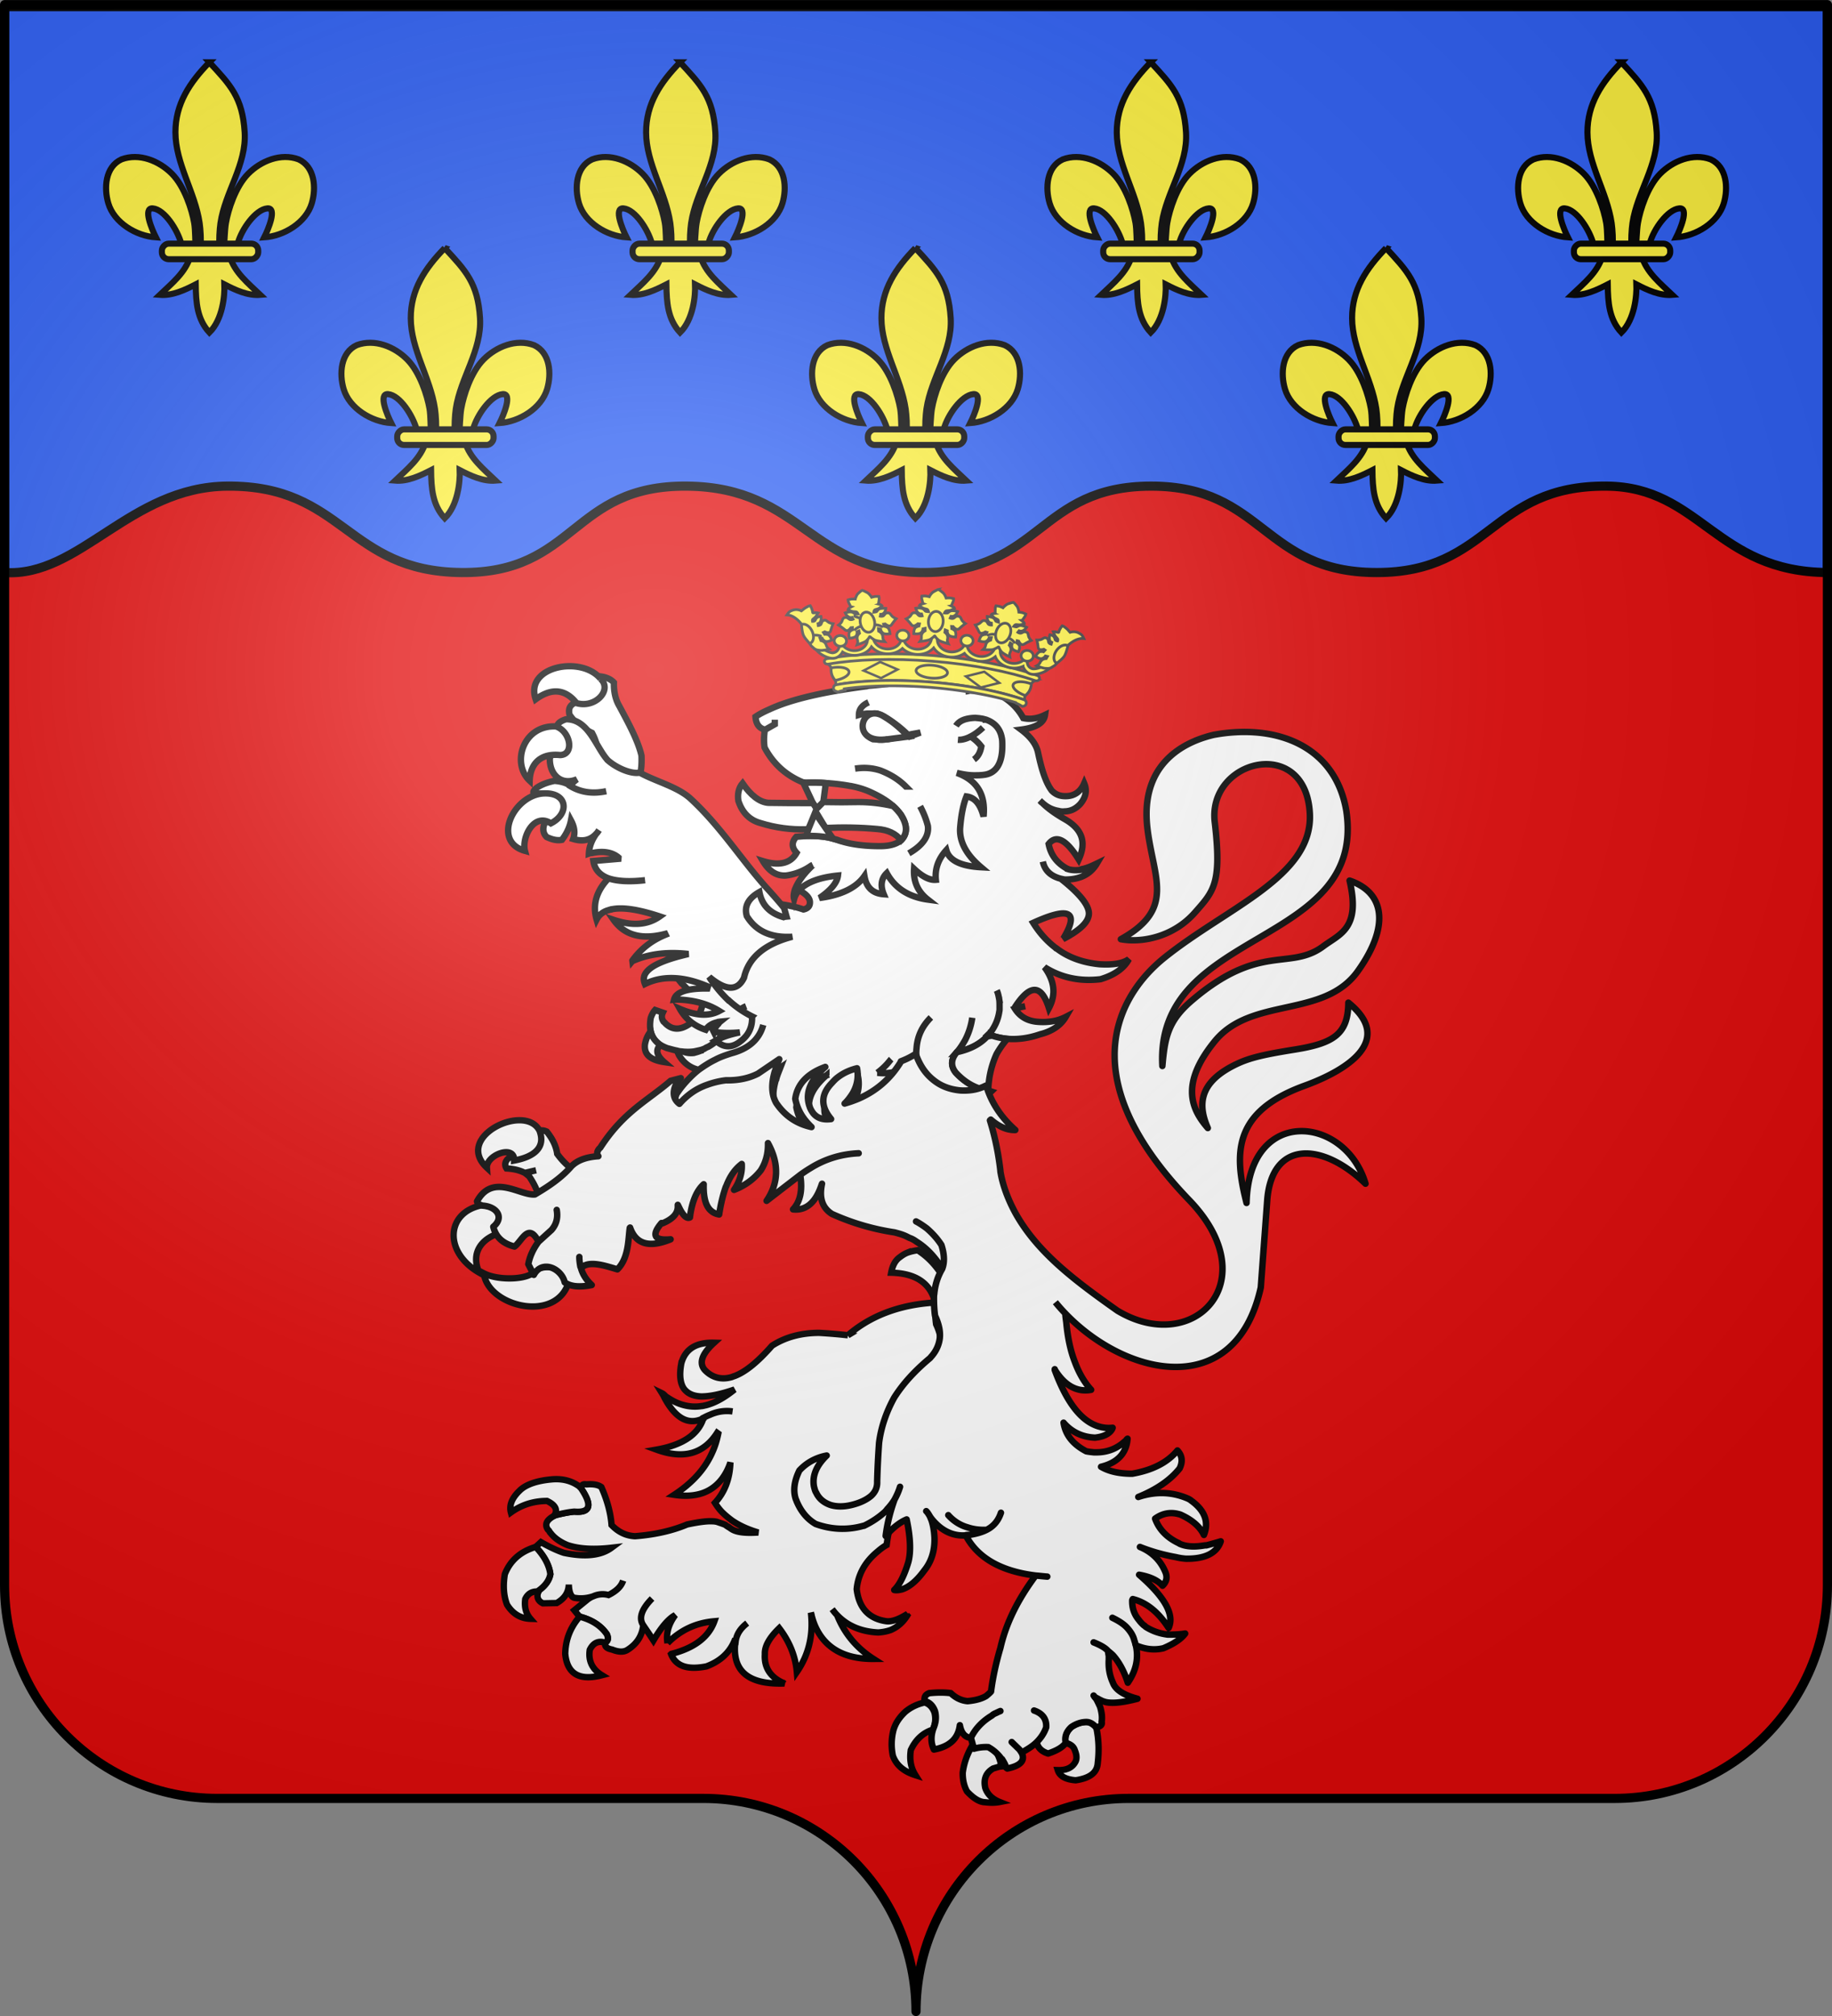 <svg xmlns="http://www.w3.org/2000/svg" xmlns:xlink="http://www.w3.org/1999/xlink" width="600" height="660" version="1.0"><rect width="100%" height="100%" fill="#808080" stroke="none"/><desc>Flag of Canton of Valais (Wallis)</desc><defs><radialGradient xlink:href="#a" id="b" cx="285.186" cy="200.448" r="300" fx="285.186" fy="200.448" gradientTransform="matrix(1.551 0 0 1.35 -152.894 151.099)" gradientUnits="userSpaceOnUse"/><linearGradient id="a"><stop offset="0" style="stop-color:white;stop-opacity:.314"/><stop offset=".19" style="stop-color:white;stop-opacity:.251"/><stop offset=".6" style="stop-color:#6b6b6b;stop-opacity:.125"/><stop offset="1" style="stop-color:black;stop-opacity:.125"/></linearGradient></defs><g style="display:inline"><g style="fill:#e20909"><g style="display:inline;fill:#e20909;stroke:none"><path d="M375 860.862c0-38.504 31.203-69.753 69.65-69.753h159.2c38.447 0 69.65-31.25 69.65-69.754V203.862h-597v517.493c0 38.504 31.203 69.754 69.65 69.754h159.2c38.447 0 69.65 31.25 69.65 69.753" style="display:inline;fill:#e20909;fill-opacity:1;fill-rule:nonzero;stroke:none;stroke-width:3;stroke-linecap:round;stroke-linejoin:round;stroke-miterlimit:4;stroke-dasharray:none;stroke-dashoffset:0;stroke-opacity:1" transform="translate(-75 -202.362)"/></g></g><path d="M1.502 2.177h596.996v185.258c-36.569-.227-41.632-28.01-72.296-28.284-38.023-.34-38.006 28.284-75.303 28.284s-36.942-28.284-73.885-28.284-35.88 27.93-73.886 28.284-40.132-27.93-78.137-28.284-36.234 28.638-73.886 28.284c-37.651-.353-38.432-28.62-76.72-28.284-31.856.28-48.354 29.891-72.883 28.284z" style="fill:#2b5df2;fill-opacity:1;fill-rule:evenodd;stroke:#000;stroke-width:3.003;stroke-linecap:round;stroke-linejoin:round;stroke-miterlimit:4;stroke-dashoffset:0;stroke-opacity:1"/></g><g style="display:inline"><g style="display:inline;stroke:#000;stroke-width:2;stroke-miterlimit:4;stroke-dasharray:none;stroke-opacity:1"><g style="display:inline;stroke:#000;stroke-width:8.607;stroke-miterlimit:4;stroke-dasharray:none;stroke-opacity:1" transform="matrix(.232 0 0 .232 156.809 250.574)"><path d="M-48.097-730.047C-18.635-698.2-1.31-680.639 1.716-631.226c2.8 45.728-27.63 83.959-34.188 128.188-1.244 8.39-2.311 25.513-1.187 32.458.832 5.143 3.392 20.855 6.187 1.414.575-3.999.987-24.06 2.75-34.247 3.212-18.561 13.498-51.199 31.344-69.281 17.838-18.075 46.104-29.799 71.312-20.344 22.84 10.538 25 40.3 18.5 62.062-8.138 27.256-39.24 46.12-67.125 47.97 5.526-10.927 18.75-42.114 4.407-40.876-16.603 1.433-36.463 29.681-41.633 49.06-1.947 7.297-1.16 18.627-11.586 18.159 6.875 23.228 26.28 38.598 43.281 54.812-17.722 1.474-35.255-6.867-50.719-14.812.654 15.925-2.437 49.567-21.156 67.937-17.375-18.916-18.956-41.986-19.281-67.937-15.463 7.945-32.996 16.286-50.719 14.812 17.001-16.214 36.407-31.584 43.281-54.812-10.425.468-11.052-10.155-13-17.453-5.17-19.377-23.616-48.333-40.218-49.766-14.344-1.238-1.12 29.949 4.406 40.875-27.884-1.848-58.986-20.713-67.125-47.969-6.499-21.762-4.34-51.524 18.5-62.062 25.208-9.455 53.474 2.27 71.312 20.344 17.846 18.082 28.132 50.72 31.344 69.281 1.763 10.187 1.468 28.834 2.043 32.833 2.796 19.441 6.062 5.143 6.895 0 1.124-6.945.056-24.069-1.188-32.458-6.559-44.23-34.109-84.015-34.187-128.188-.07-39.886 19.983-70.234 47.937-98.82z" style="fill:#fcef3c;fill-opacity:1;fill-rule:evenodd;stroke:#000;stroke-width:8.607;stroke-linecap:butt;stroke-linejoin:miter;stroke-miterlimit:4;stroke-dasharray:none;stroke-opacity:1"/><rect width="136" height="22" x="-20.841" y="-474.154" rx="9.734" ry="9.734" style="fill:#fcef3c;fill-opacity:1;fill-rule:evenodd;stroke:#000;stroke-width:8.607;stroke-linejoin:round;stroke-miterlimit:4;stroke-dasharray:none;stroke-opacity:1" transform="scale(-1 1)"/></g><g style="display:inline;stroke:#000;stroke-width:8.607;stroke-miterlimit:4;stroke-dasharray:none;stroke-opacity:1" transform="matrix(.232 0 0 .232 542.182 189.763)"><path d="M-48.097-730.047C-18.635-698.2-1.31-680.639 1.716-631.226c2.8 45.728-27.63 83.959-34.188 128.188-1.244 8.39-2.311 25.513-1.187 32.458.832 5.143 3.392 20.855 6.187 1.414.575-3.999.987-24.06 2.75-34.247 3.212-18.561 13.498-51.199 31.344-69.281 17.838-18.075 46.104-29.799 71.312-20.344 22.84 10.538 25 40.3 18.5 62.062-8.138 27.256-39.24 46.12-67.125 47.97 5.526-10.927 18.75-42.114 4.407-40.876-16.603 1.433-36.463 29.681-41.633 49.06-1.947 7.297-1.16 18.627-11.586 18.159 6.875 23.228 26.28 38.598 43.281 54.812-17.722 1.474-35.255-6.867-50.719-14.812.654 15.925-2.437 49.567-21.156 67.937-17.375-18.916-18.956-41.986-19.281-67.937-15.463 7.945-32.996 16.286-50.719 14.812 17.001-16.214 36.407-31.584 43.281-54.812-10.425.468-11.052-10.155-13-17.453-5.17-19.377-23.616-48.333-40.218-49.766-14.344-1.238-1.12 29.949 4.406 40.875-27.884-1.848-58.986-20.713-67.125-47.969-6.499-21.762-4.34-51.524 18.5-62.062 25.208-9.455 53.474 2.27 71.312 20.344 17.846 18.082 28.132 50.72 31.344 69.281 1.763 10.187 1.468 28.834 2.043 32.833 2.796 19.441 6.062 5.143 6.895 0 1.124-6.945.056-24.069-1.188-32.458-6.559-44.23-34.109-84.015-34.187-128.188-.07-39.886 19.983-70.234 47.937-98.82z" style="fill:#fcef3c;fill-opacity:1;fill-rule:evenodd;stroke:#000;stroke-width:8.607;stroke-linecap:butt;stroke-linejoin:miter;stroke-miterlimit:4;stroke-dasharray:none;stroke-opacity:1"/><rect width="136" height="22" x="-20.841" y="-474.154" rx="9.734" ry="9.734" style="fill:#fcef3c;fill-opacity:1;fill-rule:evenodd;stroke:#000;stroke-width:8.607;stroke-linejoin:round;stroke-miterlimit:4;stroke-dasharray:none;stroke-opacity:1" transform="scale(-1 1)"/></g><g style="display:inline;stroke:#000;stroke-width:8.607;stroke-miterlimit:4;stroke-dasharray:none;stroke-opacity:1" transform="matrix(.232 0 0 .232 388.033 189.763)"><path d="M-48.097-730.047C-18.635-698.2-1.31-680.639 1.716-631.226c2.8 45.728-27.63 83.959-34.188 128.188-1.244 8.39-2.311 25.513-1.187 32.458.832 5.143 3.392 20.855 6.187 1.414.575-3.999.987-24.06 2.75-34.247 3.212-18.561 13.498-51.199 31.344-69.281 17.838-18.075 46.104-29.799 71.312-20.344 22.84 10.538 25 40.3 18.5 62.062-8.138 27.256-39.24 46.12-67.125 47.97 5.526-10.927 18.75-42.114 4.407-40.876-16.603 1.433-36.463 29.681-41.633 49.06-1.947 7.297-1.16 18.627-11.586 18.159 6.875 23.228 26.28 38.598 43.281 54.812-17.722 1.474-35.255-6.867-50.719-14.812.654 15.925-2.437 49.567-21.156 67.937-17.375-18.916-18.956-41.986-19.281-67.937-15.463 7.945-32.996 16.286-50.719 14.812 17.001-16.214 36.407-31.584 43.281-54.812-10.425.468-11.052-10.155-13-17.453-5.17-19.377-23.616-48.333-40.218-49.766-14.344-1.238-1.12 29.949 4.406 40.875-27.884-1.848-58.986-20.713-67.125-47.969-6.499-21.762-4.34-51.524 18.5-62.062 25.208-9.455 53.474 2.27 71.312 20.344 17.846 18.082 28.132 50.72 31.344 69.281 1.763 10.187 1.468 28.834 2.043 32.833 2.796 19.441 6.062 5.143 6.895 0 1.124-6.945.056-24.069-1.188-32.458-6.559-44.23-34.109-84.015-34.187-128.188-.07-39.886 19.983-70.234 47.937-98.82z" style="fill:#fcef3c;fill-opacity:1;fill-rule:evenodd;stroke:#000;stroke-width:8.607;stroke-linecap:butt;stroke-linejoin:miter;stroke-miterlimit:4;stroke-dasharray:none;stroke-opacity:1"/><rect width="136" height="22" x="-20.841" y="-474.154" rx="9.734" ry="9.734" style="fill:#fcef3c;fill-opacity:1;fill-rule:evenodd;stroke:#000;stroke-width:8.607;stroke-linejoin:round;stroke-miterlimit:4;stroke-dasharray:none;stroke-opacity:1" transform="scale(-1 1)"/></g><g style="display:inline;stroke:#000;stroke-width:8.607;stroke-miterlimit:4;stroke-dasharray:none;stroke-opacity:1" transform="matrix(.232 0 0 .232 233.883 189.763)"><path d="M-48.097-730.047C-18.635-698.2-1.31-680.639 1.716-631.226c2.8 45.728-27.63 83.959-34.188 128.188-1.244 8.39-2.311 25.513-1.187 32.458.832 5.143 3.392 20.855 6.187 1.414.575-3.999.987-24.06 2.75-34.247 3.212-18.561 13.498-51.199 31.344-69.281 17.838-18.075 46.104-29.799 71.312-20.344 22.84 10.538 25 40.3 18.5 62.062-8.138 27.256-39.24 46.12-67.125 47.97 5.526-10.927 18.75-42.114 4.407-40.876-16.603 1.433-36.463 29.681-41.633 49.06-1.947 7.297-1.16 18.627-11.586 18.159 6.875 23.228 26.28 38.598 43.281 54.812-17.722 1.474-35.255-6.867-50.719-14.812.654 15.925-2.437 49.567-21.156 67.937-17.375-18.916-18.956-41.986-19.281-67.937-15.463 7.945-32.996 16.286-50.719 14.812 17.001-16.214 36.407-31.584 43.281-54.812-10.425.468-11.052-10.155-13-17.453-5.17-19.377-23.616-48.333-40.218-49.766-14.344-1.238-1.12 29.949 4.406 40.875-27.884-1.848-58.986-20.713-67.125-47.969-6.499-21.762-4.34-51.524 18.5-62.062 25.208-9.455 53.474 2.27 71.312 20.344 17.846 18.082 28.132 50.72 31.344 69.281 1.763 10.187 1.468 28.834 2.043 32.833 2.796 19.441 6.062 5.143 6.895 0 1.124-6.945.056-24.069-1.188-32.458-6.559-44.23-34.109-84.015-34.187-128.188-.07-39.886 19.983-70.234 47.937-98.82z" style="fill:#fcef3c;fill-opacity:1;fill-rule:evenodd;stroke:#000;stroke-width:8.607;stroke-linecap:butt;stroke-linejoin:miter;stroke-miterlimit:4;stroke-dasharray:none;stroke-opacity:1"/><rect width="136" height="22" x="-20.841" y="-474.154" rx="9.734" ry="9.734" style="fill:#fcef3c;fill-opacity:1;fill-rule:evenodd;stroke:#000;stroke-width:8.607;stroke-linejoin:round;stroke-miterlimit:4;stroke-dasharray:none;stroke-opacity:1" transform="scale(-1 1)"/></g><g style="display:inline;stroke:#000;stroke-width:8.607;stroke-miterlimit:4;stroke-dasharray:none;stroke-opacity:1" transform="matrix(.232 0 0 .232 79.734 189.763)"><path d="M-48.097-730.047C-18.635-698.2-1.31-680.639 1.716-631.226c2.8 45.728-27.63 83.959-34.188 128.188-1.244 8.39-2.311 25.513-1.187 32.458.832 5.143 3.392 20.855 6.187 1.414.575-3.999.987-24.06 2.75-34.247 3.212-18.561 13.498-51.199 31.344-69.281 17.838-18.075 46.104-29.799 71.312-20.344 22.84 10.538 25 40.3 18.5 62.062-8.138 27.256-39.24 46.12-67.125 47.97 5.526-10.927 18.75-42.114 4.407-40.876-16.603 1.433-36.463 29.681-41.633 49.06-1.947 7.297-1.16 18.627-11.586 18.159 6.875 23.228 26.28 38.598 43.281 54.812-17.722 1.474-35.255-6.867-50.719-14.812.654 15.925-2.437 49.567-21.156 67.937-17.375-18.916-18.956-41.986-19.281-67.937-15.463 7.945-32.996 16.286-50.719 14.812 17.001-16.214 36.407-31.584 43.281-54.812-10.425.468-11.052-10.155-13-17.453-5.17-19.377-23.616-48.333-40.218-49.766-14.344-1.238-1.12 29.949 4.406 40.875-27.884-1.848-58.986-20.713-67.125-47.969-6.499-21.762-4.34-51.524 18.5-62.062 25.208-9.455 53.474 2.27 71.312 20.344 17.846 18.082 28.132 50.72 31.344 69.281 1.763 10.187 1.468 28.834 2.043 32.833 2.796 19.441 6.062 5.143 6.895 0 1.124-6.945.056-24.069-1.188-32.458-6.559-44.23-34.109-84.015-34.187-128.188-.07-39.886 19.983-70.234 47.937-98.82z" style="fill:#fcef3c;fill-opacity:1;fill-rule:evenodd;stroke:#000;stroke-width:8.607;stroke-linecap:butt;stroke-linejoin:miter;stroke-miterlimit:4;stroke-dasharray:none;stroke-opacity:1"/><rect width="136" height="22" x="-20.841" y="-474.154" rx="9.734" ry="9.734" style="fill:#fcef3c;fill-opacity:1;fill-rule:evenodd;stroke:#000;stroke-width:8.607;stroke-linejoin:round;stroke-miterlimit:4;stroke-dasharray:none;stroke-opacity:1" transform="scale(-1 1)"/></g><g style="display:inline;stroke:#000;stroke-width:8.607;stroke-miterlimit:4;stroke-dasharray:none;stroke-opacity:1" transform="matrix(.232 0 0 .232 465.107 250.574)"><path d="M-48.097-730.047C-18.635-698.2-1.31-680.639 1.716-631.226c2.8 45.728-27.63 83.959-34.188 128.188-1.244 8.39-2.311 25.513-1.187 32.458.832 5.143 3.392 20.855 6.187 1.414.575-3.999.987-24.06 2.75-34.247 3.212-18.561 13.498-51.199 31.344-69.281 17.838-18.075 46.104-29.799 71.312-20.344 22.84 10.538 25 40.3 18.5 62.062-8.138 27.256-39.24 46.12-67.125 47.97 5.526-10.927 18.75-42.114 4.407-40.876-16.603 1.433-36.463 29.681-41.633 49.06-1.947 7.297-1.16 18.627-11.586 18.159 6.875 23.228 26.28 38.598 43.281 54.812-17.722 1.474-35.255-6.867-50.719-14.812.654 15.925-2.437 49.567-21.156 67.937-17.375-18.916-18.956-41.986-19.281-67.937-15.463 7.945-32.996 16.286-50.719 14.812 17.001-16.214 36.407-31.584 43.281-54.812-10.425.468-11.052-10.155-13-17.453-5.17-19.377-23.616-48.333-40.218-49.766-14.344-1.238-1.12 29.949 4.406 40.875-27.884-1.848-58.986-20.713-67.125-47.969-6.499-21.762-4.34-51.524 18.5-62.062 25.208-9.455 53.474 2.27 71.312 20.344 17.846 18.082 28.132 50.72 31.344 69.281 1.763 10.187 1.468 28.834 2.043 32.833 2.796 19.441 6.062 5.143 6.895 0 1.124-6.945.056-24.069-1.188-32.458-6.559-44.23-34.109-84.015-34.187-128.188-.07-39.886 19.983-70.234 47.937-98.82z" style="fill:#fcef3c;fill-opacity:1;fill-rule:evenodd;stroke:#000;stroke-width:8.607;stroke-linecap:butt;stroke-linejoin:miter;stroke-miterlimit:4;stroke-dasharray:none;stroke-opacity:1"/><rect width="136" height="22" x="-20.841" y="-474.154" rx="9.734" ry="9.734" style="fill:#fcef3c;fill-opacity:1;fill-rule:evenodd;stroke:#000;stroke-width:8.607;stroke-linejoin:round;stroke-miterlimit:4;stroke-dasharray:none;stroke-opacity:1" transform="scale(-1 1)"/></g><g style="display:inline;stroke:#000;stroke-width:8.607;stroke-miterlimit:4;stroke-dasharray:none;stroke-opacity:1" transform="matrix(.232 0 0 .232 310.958 250.574)"><path d="M-48.097-730.047C-18.635-698.2-1.31-680.639 1.716-631.226c2.8 45.728-27.63 83.959-34.188 128.188-1.244 8.39-2.311 25.513-1.187 32.458.832 5.143 3.392 20.855 6.187 1.414.575-3.999.987-24.06 2.75-34.247 3.212-18.561 13.498-51.199 31.344-69.281 17.838-18.075 46.104-29.799 71.312-20.344 22.84 10.538 25 40.3 18.5 62.062-8.138 27.256-39.24 46.12-67.125 47.97 5.526-10.927 18.75-42.114 4.407-40.876-16.603 1.433-36.463 29.681-41.633 49.06-1.947 7.297-1.16 18.627-11.586 18.159 6.875 23.228 26.28 38.598 43.281 54.812-17.722 1.474-35.255-6.867-50.719-14.812.654 15.925-2.437 49.567-21.156 67.937-17.375-18.916-18.956-41.986-19.281-67.937-15.463 7.945-32.996 16.286-50.719 14.812 17.001-16.214 36.407-31.584 43.281-54.812-10.425.468-11.052-10.155-13-17.453-5.17-19.377-23.616-48.333-40.218-49.766-14.344-1.238-1.12 29.949 4.406 40.875-27.884-1.848-58.986-20.713-67.125-47.969-6.499-21.762-4.34-51.524 18.5-62.062 25.208-9.455 53.474 2.27 71.312 20.344 17.846 18.082 28.132 50.72 31.344 69.281 1.763 10.187 1.468 28.834 2.043 32.833 2.796 19.441 6.062 5.143 6.895 0 1.124-6.945.056-24.069-1.188-32.458-6.559-44.23-34.109-84.015-34.187-128.188-.07-39.886 19.983-70.234 47.937-98.82z" style="fill:#fcef3c;fill-opacity:1;fill-rule:evenodd;stroke:#000;stroke-width:8.607;stroke-linecap:butt;stroke-linejoin:miter;stroke-miterlimit:4;stroke-dasharray:none;stroke-opacity:1"/><rect width="136" height="22" x="-20.841" y="-474.154" rx="9.734" ry="9.734" style="fill:#fcef3c;fill-opacity:1;fill-rule:evenodd;stroke:#000;stroke-width:8.607;stroke-linejoin:round;stroke-miterlimit:4;stroke-dasharray:none;stroke-opacity:1" transform="scale(-1 1)"/></g></g><g style="display:inline;opacity:1;fill:#fff;stroke:#313131;stroke-opacity:1"><g style="fill:#fff;stroke:#313131;stroke-opacity:1"><g style="fill:#fff;stroke:#000;stroke-opacity:1"><g style="display:inline;opacity:1;fill:#fff;stroke:#000;stroke-opacity:1"><g style="fill:#fff;stroke:#000;stroke-opacity:1"><g style="display:inline;fill:#fff;stroke:#000;stroke-opacity:1"><g style="fill:#fff;stroke:#000;stroke-opacity:1"><path d="M127.179 291.142c.444 2.255-.023 4.401-1.268 6.563-3.056 2.447-6.908 4.156-11.427 5.123-1.78 1.543-2.126 3.311-1.049 4.924 3.51.184 6.252.886 8.618 2.098l5.291-1.234-5.291 1.234c.66.49 1.454 1.103 2.118 1.72 2.696 4.097 4.205 7.463 4.405 10.352 2.595-.05 5.177-.603 7.615-1.781 4.99-2.99 9.46-5.968 12.88-9.429-4.59-1.924-8.434-5.245-11.79-9.833q-.714-5.268-4.928-10.467c-2.1-.964-3.78-.68-5.174.73zM195.686 399.41c-.909 4.902-.649 8.8.908 11.44.52.88 1.168 1.509 1.947 2.137 1.687 1.258 3.763 1.886 6.488 2.012 4.022 0 9.213-1.006 15.701-3.269-4.671 3.772-9.083 6.286-13.495 7.416-.779.127-1.428.379-2.076.379-4.023.628-7.786 0-11.42-1.509-1.816-.755-3.633-1.886-5.32-3.017-.519-.502-1.038-1.13-1.817-1.509.39.629.779 1.258 1.038 1.886 5.32 10.058 11.42 13.327 18.427 9.932v-.252c.778-.377 1.427-.754 2.076-1.005.26-.126.52-.252.908-.377 3.504-1.635 7.267-2.138 10.77-1.635-3.503-.503-7.266 0-10.77 1.635-.389.125-.648.25-.908.377-.649.251-1.298.628-2.076 1.005v.252c-2.466 7.669-9.862 12.572-22.06 14.709 12.717 4.651 22.19 2.011 28.548-7.92l.52.377c-.65 3.143-1.558 6.159-2.856 8.926-3.503 7.92-9.602 14.457-17.907 19.863 6.488 1.007 12.068.252 16.35-2.136 4.542-2.514 8.045-6.914 10.122-13.074-.26 7.794-2.725 14.08-7.267 18.983 1.038 1.636 2.206 3.27 3.633 4.652 1.428 1.384 2.985 2.641 4.542 3.771 3.504 2.389 7.526 4.149 12.198 5.532-5.84.377-10.122 0-12.587-1.635-.65-.378-1.038-.755-1.428-1.007h-.13c-.778-.501-1.297-.878-1.427-1.005-1.946-.755-3.244-1.13-3.893-1.383-.649-.127-1.297-.252-2.206-.252-2.595-.125-6.488.378-11.808 1.509-6.878 2.892-14.923 4.777-24.525 5.53-2.206-.125-4.153-.628-5.97-1.507q-2.724-1.32-5.06-3.772c-.39-5.407-1.947-11.441-4.802-17.852-1.557-1.131-3.893-1.508-7.007-1.257-1.427-.251-2.206.126-2.595 1.383v.377c5.45 8.046 4.542 11.693-3.114 11.065-1.817.125-4.802.628-8.824 1.634-4.153 2.012-5.32 4.273-3.634 6.788l.39.378c.26.25.389.629.648 1.006l.26.251c1.817 2.388 4.542 4.273 7.915 5.658 5.191 1.758 12.068 2.262 20.763 1.257-4.931 3.644-12.328 4.526-22.45 2.387-2.984-1.006-6.617-2.64-10.77-5.029l-2.465 2.263c4.152 4.4 6.358 8.675 6.877 12.824-.519 2.891-2.336 5.405-5.45 7.67 0 .25 0 .377-.13.501-1.038 2.515-.26 4.4 2.076 5.532l6.489-.127c3.763-2.136 5.58-5.029 5.71-8.673.129 3.644 1.037 5.657 2.465 6.159 3.244.628 6.228.25 8.953-.63 2.466-1.13 4.931-1.256 7.267-.628 3.763-1.885 5.97-4.021 6.878-6.787-.909 2.766-3.115 4.902-6.878 6.787-2.336-.628-4.801-.501-7.267.629-.778.251-1.557.755-2.335 1.257l-6.488 5.28 2.465 3.017h.13c5.71 1.51 9.992 4.274 12.717 8.298.778 1.76.648 3.017-.65 3.771l-.129.127c-.39 1.76.649 2.765 3.244 3.27 2.855 1.13 5.32 1.382 7.267.125 4.412-2.765 6.877-6.663 7.396-11.565-2.206-3.27-.908-7.417 4.153-12.572-5.06 5.155-6.359 9.302-4.153 12.572.909 1.383 2.596 3.772 4.802 7.165 3.633-6.16 7.007-10.184 10.251-11.944-3.244 4.4-4.412 8.8-3.633 13.2v.128-.127c6.098-6.16 13.365-9.555 22.06-10.308-2.726 7.543-9.473 12.572-20.114 15.337-.13 0-.13 0-.26.127 2.206 5.657 7.657 7.543 16.61 5.783 6.488-2.388 10.77-6.412 13.106-11.817l.65.126c.388-3.394 2.335-6.286 5.45-8.674-3.115 2.388-5.062 5.28-5.45 8.674-.13.503-.26.88-.26 1.383-1.038 12.699 6.488 18.732 22.449 18.356h.778c-.26-.127-.389-.127-.389-.127-.13-.25-.26-.25-.39-.25-5.839-2.641-8.823-7.166-8.434-13.327v-.252c-.13-3.52 2.076-7.543 6.748-12.069 4.93 6.412 7.656 13.326 8.305 20.618 5.71-8.299 7.785-17.6 6.618-27.91.13.378.13.63.26.88 0 .25 0 .378.129.63.39 1.506.908 3.142 1.557 4.65 4.542 10.435 13.755 15.714 27.51 15.588-8.045-5.154-13.755-12.068-17.129-20.617-.778-.755-1.557-1.76-2.336-2.765.779 1.006 1.558 2.012 2.336 2.765 4.931 5.155 11.42 7.794 19.335 8.171q3.114-.187 5.84-1.13 4.865-2.075 7.785-6.789l-.258-.251.518-.629c-.518.379-1.168.756-1.687 1.007-3.244 1.886-6.1 2.765-8.305 2.515-8.305-1.132-12.977-6.286-14.015-15.086.65-7.042 4.023-12.95 9.862-17.728 1.298-1.13 2.596-2.137 4.153-3.016v-.251l.13-.127c.648-5.155 1.946-10.812 4.152-16.972l-.13-48.02c3.893-6.161 9.343-12.323 16.74-18.481.389-.378.517-.63.778-.88 2.206-2.515 3.504-5.406 3.893-8.424.39-3.268-.39-6.787-2.206-10.686-.389-2.765-.518-5.53-.518-8.171l-.908-2.012c-16.22 1.13-29.586 6.286-40.097 15.338a244 244 0 0 0-13.495-1.132c-8.435 0-15.961 2.012-22.19 6.035-6.747 7.67-12.587 12.446-17.777 14.332-.52.125-.909.377-1.428.501-4.541 1.257-8.564.252-11.808-2.764-3.634-3.27-2.466-7.795 3.763-13.452-8.566-.258-13.627 3.01-15.443 9.674zM146.782 88.125c-3.446 1.51-4.291 2.89-3.766 6.036 2.05 3.364 5.57 6.294 10.643 8.699 2.873 5.272 3.128 9.433.576 12.494l-.081.09c7.879 3.51 23.723 23.504 22.796-1.877-1.656-7.232-6.519-15.987-10.43-23.289q-2.699-4.56-2.552-11.089c-1.559-1.69-3.954-2.646-6.613-2.903-3.888 6.077 1.32 10.19-10.573 11.84zM312.603 75.183c-6.229 2.765-15.831 4.526-28.808 5.531-.39.126-.778.126-1.038.252h-.13c-20.243 2.64-35.425 6.16-45.417 10.811-2.595 1.132-4.801 2.263-6.618 3.52.26 3.395 1.687 5.406 4.412 6.035v.126l4.672-2.64V96.68v2.138l-4.672 2.64c-.519 3.143-.519 5.909-.13 8.297 4.023 7.669 10.122 13.2 18.297 16.47h.13l.13.125c3.633-.126 7.137-.126 10.25.126 4.283.251 8.176.754 11.55 1.383h.13c3.373.628 6.228 1.508 8.823 2.64 4.542 2.011 8.305 4.274 11.16 6.788 1.428 1.258 2.595 2.64 3.634 4.023 3.114 4.903 3.244 8.926.13 12.07-.26.125-.39.25-.52.377-1.816 1.382-4.801 2.388-9.343 2.388-8.175 0-14.923-1.006-19.983-2.891-.65-.252-1.428-.377-2.206-.629-3.504-1.006-7.786-1.383-12.587-1.257-1.428.126-3.115.251-4.672.377-2.336 2.514-2.206 5.029.13 7.543-2.725 4.903-8.045 6.286-15.831 3.897 2.855 4.778 6.358 7.04 10.77 6.79 3.893-.504 8.045-1.887 11.938-4.652l.779-.378c-.26.126-.52.252-.52.63-4.022 3.896-6.617 7.542-7.785 10.685v.126c-.13 0-.13 0-.13.126-.519 1.634-.778 3.142-.389 4.525q.585-2.262 2.336-4.148c3.374-3.646 9.473-6.035 18.296-6.915-.389 3.395-3.373 6.915-8.694 10.56 10.381-1.382 17.389-4.902 21.152-10.308.908 5.406 3.893 8.171 9.083 8.548-1.687-4.023-1.168-7.417 1.428-9.931 3.763 6.914 10.121 11.189 19.333 12.446-4.671-3.646-6.877-8.423-6.488-14.458 4.024 3.772 7.396 5.406 10.251 5.155-.519-5.155 1.168-9.806 4.931-13.955 1.298 4.777 6.748 7.543 16.352 8.046-7.137-6.035-10.252-12.195-9.864-18.48.52-6.412 1.557-11.315 2.985-14.835 3.893.502 6.488 3.52 8.045 9.428 1.038-10.308-3.113-17.097-12.587-20.492 2.727.629 5.45 1.132 8.045 1.132 1.687 0 3.245 0 4.932-.252 5.45-.754 8.434-5.28 8.434-13.577 0-1.634 0-3.143-.39-4.4v-.126c-.907-3.772-3.243-6.286-6.877-7.669-.13-.126-.389-.126-.519-.126 0-.125-.258-.125-.258-.125-.78-.252-1.429-.377-2.337-.503-.649-.126-1.427-.126-2.205-.252-4.541.126-7.656 1.258-9.214 3.772 1.557-2.514 4.673-3.646 9.214-3.772.779.126 1.556.126 2.205.252.908.126 1.557.251 2.337.503 0 0 .258 0 .258.125.131 0 .391 0 .52.126 3.633 1.383 5.969 3.897 6.877 7.669v.126c.39 1.257.39 2.766.39 4.4 0 8.297-2.985 12.823-8.435 13.577-1.687.252-3.245.252-4.932.252-2.595 0-5.32-.503-8.045-1.132 9.474 3.395 13.625 10.184 12.587 20.492-1.557-5.908-4.152-8.926-8.045-9.428-1.428 3.52-2.464 8.423-2.985 14.834-.389 6.286 2.727 12.446 9.864 18.48-9.603-.502-15.054-3.268-16.352-8.045-3.762 4.149-5.45 8.8-4.93 13.955-2.856.251-6.23-1.383-10.252-5.155-.39 6.035 1.817 10.812 6.488 14.458-9.213-1.257-15.572-5.532-19.333-12.446-2.596 2.514-3.115 5.908-1.428 9.931-5.19-.377-8.175-3.142-9.083-8.548-3.763 5.406-10.77 8.926-21.152 10.309 5.32-3.646 8.305-7.166 8.694-10.56-8.823.88-14.922 3.268-18.296 6.914 3.114 1.634 4.801 3.394 5.06 5.154.26 2.137-.778 3.395-2.984 3.897a44 44 0 0 0-5.45-1.508c-4.529-1.033-8.48-1.417-12.93-1.235l-2.356-5.455c.054-2.753-5.212 3.05-6.255 6.313-6.358-2.515-9.473-6.79-9.862-12.824-5.45 2.389-8.045 5.91-7.267 10.686 3.504 7.544 10.122 11.315 20.114 11.692h.649-.65q-20.048 3.206-24.914 16.972c-3.763 6.035-9.213 5.406-16.22-1.886.389 1.006 1.038 2.138 1.557 3.018 1.817 3.268 3.893 6.16 6.099 8.8h.13a45.6 45.6 0 0 0 9.991 8.549c-.13-4.652 1.428-8.298 4.672-11.063-3.244 2.765-4.801 6.411-4.672 11.063-.389 4.903-2.595 8.549-6.747 11.063-4.153 2.64-7.656 2.389-10.641-.377-.39-.377-.649-.755-1.038-1.006-.908-1.257-1.168-2.64-.39-4.274l-3.633-1.258c-.908 1.006-1.557 2.263-2.076 3.772-.39 2.389-.39 4.526 0 6.286.649 2.766 2.206 4.777 4.542 6.412a26 26 0 0 0 3.244 1.508c1.557.377 3.114.88 4.542 1.132.26.125.648.125.908.25.649.127 1.427.127 2.206.251 1.687.127 3.374.127 5.06-.125 1.169-.252 2.466-.503 3.764-.88.26-.126.519-.252.778-.252.65-.377 1.168-.754 1.947-1.006 1.557-.88 3.244-2.011 4.671-3.394 2.077-2.012 3.763-4.4 5.32-7.417 2.077-4.275 4.672-7.04 7.916-8.298-3.244 1.257-5.84 4.023-7.915 8.298-1.558 3.017-3.244 5.405-5.32 7.417-1.428 1.384-3.115 2.514-4.672 3.394-.779.252-1.298.629-1.947 1.006-.26 0-.519.127-.778.251l-.26.378a21.4 21.4 0 0 1-3.374 1.131c-.26.126-.519.126-.519.126-1.687.127-3.244 0-4.671-.629-.779-.125-1.557-.125-2.206-.251-.26-.126-.649-.126-.908-.25.13.125.13.377.26.501 0 .252.259.629.388.88 0 .126.13.377.26.503 0 .126 0 .25.13.377 2.206 3.645 5.32 5.909 9.213 6.788 2.465-1.759 4.93-3.393 7.786-4.777 2.335-1.258 4.93-2.138 7.656-3.016 8.045-2.138 13.106-6.538 14.923-13.328-1.817 6.789-6.878 11.19-14.923 13.328-2.725.878-5.32 1.758-7.656 3.016-2.855 1.384-5.32 3.017-7.786 4.777-2.855 2.264-5.45 4.903-7.916 7.921-.908 1.13-1.687 2.263-2.465 3.393-1.557 3.646-.909 6.665 1.816 8.675 3.634-4.149 7.916-7.166 12.977-8.926a39.2 39.2 0 0 1 8.824-2.137h.13c5.839.126 10.9-1.006 15.052-3.143l9.992-6.789c-.779 2.013-1.557 3.772-1.947 5.532l-.13.125c-1.816 6.16-1.557 11.064.65 14.96 4.152 6.16 9.732 9.807 16.61 11.315l-.13-.127c-1.039-1.005-2.077-2.135-2.855-3.142-.13-.126-.39-.378-.39-.502a22.8 22.8 0 0 1-4.282-9.556c1.038-7.04 5.84-11.943 14.144-14.96.39-.126.779-.25 1.038-.376-.259.125-.648.25-1.038.377a29 29 0 0 0-2.854 2.766q-7.203 7.73-4.672 15.463c.13.251.13.377.26.754.389 1.006.908 1.886 1.557 2.766 1.946 2.389 4.671 3.269 8.434 2.766-4.93-5.909-4.93-11.442.26-16.846.908-1.006 1.817-2.012 2.855-2.766 2.595-2.012 5.58-3.393 9.083-4.273.779 4.023.13 8.044-2.076 11.816-1.038 1.636-2.206 3.27-3.763 4.779a56 56 0 0 0 6.488-2.265c8.435-3.644 14.923-9.302 19.724-16.972.13-.25.26-.377.26-.628-.13.127-.39.127-.39.251h-.13c-3.763 1.132-7.396 1.635-11.03 1.132h-.13.13q3.504-2.64 5.84-5.658c.26-.251.39-.502.649-.755a22.687 22.687 0 0 1 0 0c-.26.251-.39.503-.649.755q-2.336 3.018-5.84 5.658h-.13.13c3.634.501 7.267 0 11.03-1.132h.13c0-.125.26-.125.39-.251a36.5 36.5 0 0 0 7.005-3.52c-.258-2.263-.389-4.4-.13-6.663.39-5.532 2.596-10.31 6.748-14.458-4.152 4.149-6.358 8.926-6.747 14.458-.26 2.263-.13 4.4.13 6.663 1.816 5.28 4.541 9.303 8.176 12.194 3.502 2.892 7.655 4.526 12.845 5.03 4.542.25 8.566-.504 11.938-2.264.13-.127.39-.251.65-.377h.129c0-.127.26-.251.39-.378.259-.126.78-.378.908-.502-.39-.127-.907-.251-1.428-.377-5.969-1.007-10.9-3.772-15.312-8.55-2.465-3.143-2.206-6.286.518-9.555 1.557-1.76 2.726-3.646 3.893-5.657 1.688-3.269 2.855-6.789 3.375-10.56-.52 3.771-1.687 7.291-3.375 10.56-1.167 2.011-2.336 3.897-3.893 5.657 6.358-1.383 11.03-3.897 14.274-7.417.26-.25.519-.629.78-.879l.13-.127c.13-.251.389-.502.519-.754h.13-.13l.26-.252c2.204-3.017 3.501-6.16 4.022-9.68.13-.503.13-.88.13-1.383v-1.131c0-1.006 0-2.012-.13-3.018q-.195 0 0 0c-.26-1.508-.52-3.017-1.168-4.4.649 1.383.908 2.892 1.168 4.4q-.195 0 0 0c.13 1.006.13 2.012.13 3.018v1.132c0 .502 0 .88-.13 1.382-.52 3.52-1.817 6.663-4.023 9.68-.13.126-.13.126-.13.252h-.13c-.132.251-.39.501-.52.754l-.13.127c.13.126.26.126.39.126.39.125.778.377 1.168.377 2.204.755 4.671 1.257 7.137 1.509 4.93.377 9.99-.252 15.44-2.138 5.58-1.383 9.733-4.148 12.068-8.171-3.893 2.011-8.564 2.765-13.755 2.263-4.541-.503-7.915-2.515-10.251-6.286l.26-.126h.13-.127l-.26.126 4.933-1.006-4.283.88-.259-.88c7.006-10.56 12.197-10.183 15.702.88 3.374-6.286 2.725-12.698-2.076-19.235 7.785 4.903 16.478 6.789 26.342 5.657 6.747-2.011 11.16-5.28 13.365-9.429-2.855 2.012-7.396 2.766-13.755 2.39-7.785-.755-14.664-3.144-20.244-7.418-.26 0-.39-.126-.39-.252-4.152-3.143-7.655-7.04-10.64-11.817 17.129-7.795 21.8-5.28 14.144 7.417 0 .126 0 .126-.13.252 8.045-4.15 12.197-8.172 12.197-12.07s-4.412-9.428-13.236-16.343c-4.801-1.257-7.526-3.897-8.435-8.046.909 4.149 3.634 6.79 8.435 8.046.78.126 1.429.377 2.206.377q10.317 0 14.793-7.543c-2.595 1.258-4.932 2.263-7.007 2.64-.13 0-.13 0-.13.126h-.26c-.259.126-.518.126-.518.252-2.207.251-4.153.125-5.709-.378 0-.125-.13-.125-.26-.125-4.672-2.515-7.785-6.286-8.823-11.692 3.502-4.526 8.303-2.137 14.143 7.292 3.763-8.046 1.687-14.207-6.357-18.858-4.673-2.64-8.305-5.28-11.03-8.046l-.26-.126c-.26-.251-.39-.503-.649-.754.26.251.39.503.65.754l.259.126c2.204 2.137 4.8 3.52 7.786 4.023.907.251 1.946.377 2.853.251 2.986 0 5.45-1.257 7.528-3.52 2.595-3.143 3.244-6.286 1.815-9.68-1.687 3.897-4.542 5.909-8.304 6.034-2.985.126-5.19-.754-7.007-2.64-.519-.754-1.038-1.508-1.427-2.263-1.947-3.52-3.504-8.548-4.933-15.337-.778-4.023-3.502-7.67-8.044-11.063 7.006-.88 10.77-3.143 11.289-6.915-3.374 1.634-6.747 2.263-10.25 1.509-2.855-5.28-7.397-9.43-13.757-12.195q-5.254-1.697-11.288-.754c-.649.125-1.429.377-2.077.377.648 0 1.428-.252 2.077-.377 42.467.38-2.246-13.264-18.945-7.792zm18.686 29.67c-2.078 1.005-4.024 1.382-5.45 1.256 1.427.126 3.373-.251 5.45-1.257.26-.126.389-.251.517-.251 1.947-1.006 3.893-2.389 5.84-4.275-1.947 1.886-3.893 3.269-5.84 4.275 1.947 1.257 3.504 2.64 5.061 4.651-.519 2.892-1.557 4.778-3.504 6.16 1.947-1.382 2.985-3.268 3.504-6.16-1.557-2.011-3.114-3.394-5.06-4.651-.13 0-.259.125-.518.251zm-46.715-11.064c1.946 0 3.633.251 5.45.88.26.126.649.377 1.038.503q7.007 4.149 12.068 9.429l5.06-1.886-3.819.683-11.492 2.46c-.52 0-.909 0-1.298.126a17.5 17.5 0 0 1-3.633 0c-.65-.126-1.428-.126-2.077-.126-2.595-1.132-4.022-2.892-4.282-5.406-.39-2.389.649-4.652 2.985-6.663h-1.557c-1.168.126-2.466.251-3.764.629 0-2.515 1.428-4.526 4.542-5.91-3.114 1.384-4.542 3.395-4.542 5.91 1.298-.378 2.596-.503 3.764-.629zm27.12 52.802c-.778-3.018-1.946-6.035-3.633-9.178 1.687 3.143 2.855 6.16 3.633 9.178.65 4.777-2.335 9.177-8.952 12.949 6.617-3.772 9.601-8.172 8.952-12.95zm-10.38-18.481c-3.375-3.394-7.397-5.783-11.939-7.543-3.893-1.257-7.786-1.509-11.938-.88 4.152-.629 8.045-.377 11.938.88 4.542 1.76 8.564 4.149 11.938 7.543z" style="fill:#fff;fill-opacity:1;stroke:#000;stroke-width:3;stroke-miterlimit:4;stroke-dasharray:none;stroke-opacity:1" transform="matrix(.696 0 0 .696 86.943 168.333)"/><path d="M291.581 105.984c.39-.126.779-.126 1.298-.126l9.63-1.257c-3.374-3.52-6.776-6.663-11.447-9.43-10.63-6.862-16.138 12.526.519 10.813zM262.514 135.402l1.168-8.926c-3.114-.252-6.618-.252-10.251-.126l-.13-.126h-.13v.252l4.412 9.429 1.817 2.64z" style="fill:#fff;fill-opacity:1;stroke:#000;stroke-width:3;stroke-miterlimit:4;stroke-dasharray:none;stroke-opacity:1" transform="matrix(.696 0 0 .696 86.943 168.333)"/><path d="m259.242 140.43 4.31 7.166c8.045-.377 16.09-.251 24.396.503 4.93.377 8.694 2.137 11.16 5.28 3.114-3.143 2.984-7.166-.13-12.069-1.039-1.382-2.206-2.765-3.634-4.023-5.45-1.257-10.9-1.885-16.22-1.885-5.19.125-10.64.125-16.61 0l-3.114 3.143-1.817-2.64c-7.397 0-14.404 0-21.022-.126-4.152-.377-8.175-3.52-12.068-9.178-1.816 2.138-2.465 5.03-1.946 8.298 1.816 5.531 5.32 9.052 10.51 10.434 6.878 2.138 14.015 3.143 21.671 2.892.26-.126.52-.126.779-.126z" style="fill:#fff;fill-opacity:1;stroke:#000;stroke-width:3;stroke-miterlimit:4;stroke-dasharray:none;stroke-opacity:1" transform="matrix(.696 0 0 .696 86.943 168.333)"/><path d="m263.552 147.596-4.93-7.166-3.115 7.67-1.038 3.268c4.8-.126 9.083.251 12.587 1.257zM157.708 77.443c-8.984-11.074-35.91-5.962-30.557 9.627 7.947-5.81 14.328-4.403 19.195 1.78 8.735 2.647 17.066-6.101 11.362-11.407zM161.067 115.733c-5.62-6.11-8.968-19.436-19.675-19.27-3.08 1.036-4.355 2.291-4.202 4.11-.111.058-.111.058-.04.166 5.037 3.744 9.474 11.969-.227 11.22-2.23-.131-2.838 1.331-3.117 3.248-.04 7.364 5.424 12.586 12.764 9.494-1.197.858-2.13 1.838-3.383 2.828-.13.013-.13.013-.114.138 5.085 3.178 10.8 4.019 17.288 2.636-6.488 1.383-12.203.542-17.288-2.636-.015-.125-.015-.125.114-.138-1.7-1.1-4.144-1.877-7.172-2.092-3.567.723-6.428 1.883-8.469 3.344-1.055.987-1.51 1.536-1.45 2.036-.083.388.335.6 1.01.788 3.711-.61 6.527.004 8.462 1.968 2.354 4.326 1.019 8.374-4.179 11.783-1.115 2.636-.713 4.874.92 6.487 2.633 1.264 5.046 1.79 7.21 1.33 2.359-3.136 3.686-6.172 4.24-9.134 1.685 3.126 2.035 6 1.064 8.75 4.47 1.34 8.037.617 10.799-2.43.47-.425.91-1.1 1.35-1.774-.44.674-.88 1.349-1.35 1.774-2.117 2.985-3.3 6.134-3.437 9.308.501-.174 1.017-.224 1.533-.274 5.343-1.146 9.623-.293 12.394 2.096l-.053.637-11.756 1.005c.616 3.987 3.03 6.663 7.128 8.165 4.083 1.378 9.866 1.707 17.204.874-7.338.833-13.121.504-17.204-.874-5.797 5.996-7.617 12.493-5.605 19.381 1.16-2.261 3.187-3.847 5.85-4.483.243-.15.501-.175.76-.2.113-.137.371-.162.5-.174l.258-.025c5.1-.996 12.552.183 22.343 3.414-5.767 4.096-13.022 4.541-21.735 1.586 5.2 7.34 13.29 9.47 24.301 6.64l.175.362c-6.465 2.646-11.473 6.542-15.396 11.85l.015.126-.227.274.015.125c.114-.137.372-.162.372-.162l.129-.012c7.694-3.27 16.194-4.214 25.855-3.12-10.283 2.38-16.748 5.025-19.495 8.198-1.608 1.799-1.896 3.723-.978 5.911 8.378-4.094 18.35-3.662 29.643 1.194l-.099.263-.182.65c-9.668-.082-14.805 1.677-15.67 5.3 1.032-.099 1.95-.06 2.998-.035 7.361.43 13.326 2.259 18.267 5.324-4.902 2.621-11.087 2.205-18.525-1 2.657 4.676 6.726 8.078 12.16 9.832q1.81-2.83 5.828-3.596c-.016-.125-.016-.125.129-.012.242-.15.63-.187.887-.212-.356.287-.698.7-.91 1.1-.114.137-.357.286-.357.286-.91 1.1-1.547 2.299-1.813 3.336a17 17 0 0 0 1.336.25c.144.114.273.101.402.089 3.172.327 6.701.366 10.572-.006-4.713.959-8.477 2.206-11.406 3.879.417.213.721.563 1.154.9 3.301 2.465 6.815 2.38 10.624-.642 3.825-2.897 5.577-6.733 5.371-11.645a47.3 47.3 0 0 1-10.967-7.543l-.13.012c-2.512-2.414-4.926-5.09-7.127-8.166-.622-.825-1.404-1.888-1.913-2.85 7.848 6.579 13.343 6.682 16.355.323q3.173-14.152 22.718-19.257c-9.98.58-17.015-2.536-21.41-9.7-1.352-4.675.802-8.423 5.932-11.32 1.116 5.963 4.73 9.915 11.355 11.806.372-.162.888-.212 1.404-.261l-1.147-4.063c-2.763-3.401-5.784-6.777-8.645-9.916-11.796-13.28-21.337-28.445-35.022-41.165-6.087-5.873-16.69-8.362-24.243-12.565-4.212.784-11.116-2.305-15.07-5.844z" style="fill:#fff;fill-opacity:1;stroke:#000;stroke-width:3;stroke-miterlimit:4;stroke-dasharray:none;stroke-opacity:1" transform="matrix(.696 0 0 .696 86.943 168.333)"/><path d="M136.753 99.843c-15.45-.835-21.207 17.269-12.433 25.498.263-7.723 4.886-13.017 14.376-12.034 6.833-.285 4.791-11.14-1.943-13.464zM131.711 131.333c-14.6-.069-25.7 22.534-9.602 27.03-1.631-6.123 4.1-18.177 12.197-12.95 8.66-4.364 8.037-14.15-2.595-14.08zM185.824 249.68c-2.336-1.635-3.893-3.645-4.542-6.412-1.427 1.759-2.336 3.897-2.725 6.159-.52 4.651 2.465 7.293 9.083 8.299-3.633-3.143-4.152-5.784-1.816-8.046zM128.982 290.07c-6.552-13.345-40.51 2.684-24.785 17.349-.42-5.927 13.119-11.172 12.847-3.395 8.652-1.6 15.029-5.678 11.938-13.955zM102.055 325.019c-17.217 3.234-18.31 22.107-1.392 31.784-4.23-8.914.628-16.384 10.55-18.948 8.042-7.457-.295-11.645-9.158-12.836zM126.845 355.603c6.631-3.686 19.3.056 15.422 6.86-6.866 17.912-37.721 9.836-39.51-5.379 7.39 3.796 22.369 2.89 24.088-1.481zM344.005 253.954a45 45 0 0 1 5.061-7.166c-2.465-.251-4.932-.754-7.137-1.509l-2.337.378c-3.244 3.52-7.915 6.035-14.274 7.417-2.725 3.269-2.984 6.412-.518 9.555 4.411 4.778 9.343 7.543 15.313 8.55a44.1 44.1 0 0 1 3.892-17.225zM302.092 347.363c-1.557.628-2.595 1.382-3.763 2.263q-2.92 2.075-3.893 7.165c11.419.252 18.298 4.778 20.632 13.704.13.125.13.125.13.377.39-4.275 1.557-8.046 3.633-11.692-.13-.127 0-.251.131-.251-3.375-5.532-7.268-9.68-12.068-12.7-1.818.254-3.375.63-4.802 1.134zM310.15 558.957c-3.373.754-6.358 2.137-8.953 4.274-2.855 2.64-4.801 5.53-5.708 8.8a26.6 26.6 0 0 0-.26 11.943c1.557 4.4 5.06 7.417 10.64 9.178-2.205-3.52-2.854-7.292-2.205-11.818 2.206-4.777 5.58-8.044 10.251-9.554.13-.252.258-.377.39-.629.908-2.388 1.166-4.777.517-7.417-.908-2.515-2.465-4.149-4.671-4.778zM343.28 581.258a20.6 20.6 0 0 0-6.34-2.43 21.5 21.5 0 0 0-3.864-.44c-2.598 4.174-4.332 8.655-4.971 13.562-.06 3.225.572 6.24 2.01 8.825 3.11 3.307 5.875 5.02 8.471 5.09 2.883.359 5.131.248 6.918-.102-3.631-1.453-5.82-3.718-6.797-6.63-.919-4.155.353-7.178 3.7-9.126l2.769-.834 1.095-.14c-.402-2.614-1.265-5.183-2.992-7.775zM390.862 570.647c-1.427-1.634-2.984-2.514-4.542-2.514-2.465 0-4.93.88-7.136 2.388-2.336 2.138-3.245 4.652-2.596 7.416 2.336.629 3.763 1.76 4.282 3.522.78 1.886 1.039 3.644.39 5.154-1.428 2.892-4.151 4.275-8.435 4.149.908 2.891 3.763 4.4 8.435 4.777 6.747-1.006 10.123-3.644 10.38-8.171.65-5.406.52-10.937-.648-16.47 0-.125 0-.125-.13-.251zM136.514 470.818c4.022-1.006 7.007-1.509 8.824-1.635 7.656.63 8.564-3.017 3.114-11.064l-.26-.25c-.13 0-.13-.252-.13-.252-3.503-2.765-7.915-4.023-12.976-3.645-7.526.628-12.717 2.514-15.571 5.405-3.504 3.395-4.931 6.79-4.023 10.185 5.06-3.646 10.77-5.406 16.999-5.406 4.023 1.886 5.19 4.273 3.374 6.915l1.946-.756c-.519.126-.908.377-1.297.503zM127.17 485.778c-7.266 2.137-12.067 6.538-14.533 12.824-.908 5.531-.519 10.308 1.038 14.331 2.725 4.4 6.488 6.538 11.03 6.663-2.076-2.388-2.984-5.405-2.465-9.303 1.168-2.514 3.244-3.771 6.228-3.52.13-.125.13-.251.13-.501 3.114-2.265 4.931-4.779 5.45-7.67-.519-4.15-2.725-8.424-6.877-12.824zM147.933 518.59h-.13c-4.412 5.155-6.618 10.938-6.748 17.474.909 9.43 6.618 12.824 17.259 10.058-4.542-2.765-6.488-6.788-5.71-11.943 1.557-3.143 3.893-4.4 7.137-3.394h.13c0-.127 0-.127.13-.127 1.297-.754 1.427-2.011.649-3.771-2.725-4.022-7.008-6.788-12.717-8.296z" style="fill:#fff;fill-opacity:1;stroke:#000;stroke-width:3;stroke-miterlimit:4;stroke-dasharray:none;stroke-opacity:1" transform="matrix(.696 0 0 .696 86.943 168.333)"/><path d="M371.707 370.68c27.738 34.01 84.16 49.27 96.65-6.916l3.026-40.968c2.08-28.159 25.63-27.805 46.258-7.873-9.452-32.066-54.928-36.832-55.989 9.058-5.965-23.44-6.339-42.887 27.237-55.11 20.79-7.57 42.273-21.654 20.668-39.113-.118 14.772-6.877 19.136-25.215 22.067-16.277 2.603-22.388 4.2-29.093 7.67-15.976 8.267-16.522 18.547-11.818 29.244-7.123-8.238-13.646-20.11 3.294-40.846 17.286-21.16 51.285-10.53 67.298-32.94 15.23-21.315 12.57-37.069-3.876-42.604 5.317 22.573-4.564 25.062-12.298 30.838-15.818 11.812-29.955-1.899-62.082 25.706-11.263 9.677-12.534 17.506-13.721 30.677-3.65-65.387 96.074-55.381 86.585-119.875-5.2-31.022-33.334-41.294-62.475-35.888-15.11 3.562-34.762 14.398-31.11 44.246 2.857 23.364 13.252 37.548-12.528 51.863 9.295 1.757 24.415-.695 34.827-12.52 8.792-9.986 12.764-13.547 9.356-42.553-3.464-29.474 42.808-40.94 44.736-4.047 1.55 29.67-38.712 43.963-68.429 67.822-18.496 14.85-46.977 53.204 11.67 114.019 36.645 37.998 2.154 73.552-33.728 52.045-20.01-14.114-37.939-27.49-48.233-46.291-3.374-6.286-5.84-12.822-6.878-19.235v-.252c-.908-7.92-2.464-15.84-4.93-23.76l.389-.376c3.893 3.393 7.786 5.028 11.549 4.901-6.229-5.53-10.64-11.943-13.108-19.109-.13-.628-.13-1.13-.13-1.886l-.647.126c-3.374 1.759-7.397 2.515-11.938 2.263-5.19-.503-9.343-2.137-12.846-5.029-3.634-2.891-6.358-6.914-8.176-12.194a36.5 36.5 0 0 1-7.006 3.52c0 .251-.13.378-.26.628-4.8 7.67-11.289 13.328-19.723 16.972a56 56 0 0 1-6.489 2.265c1.557-1.51 2.725-3.143 3.763-4.779 2.206-3.772 2.855-7.793 2.077-11.816-3.504.88-6.488 2.263-9.084 4.273-1.038.755-1.946 1.76-2.855 2.766-5.19 5.406-5.19 10.937-.259 16.846-3.763.502-6.488-.377-8.435-2.766-.649-.88-1.168-1.76-1.557-2.766-.13-.377-.13-.501-.26-.754q-2.53-7.733 4.672-15.463a29 29 0 0 1 2.855-2.766c-8.305 3.016-13.106 7.92-14.144 14.96a22.8 22.8 0 0 0 4.282 9.555c0 .126.26.377.39.502.778 1.007 1.816 2.137 2.854 3.143l.13.126c-6.878-1.508-12.458-5.155-16.61-11.314-2.206-3.899-2.466-8.8-.649-14.96l.13-.126c.39-1.76 1.168-3.52 1.946-5.532l-9.991 6.789c-4.153 2.137-9.214 3.269-15.053 3.143h-.13a39.2 39.2 0 0 0-8.824 2.137c-5.06 1.759-9.343 4.777-12.976 8.926-2.725-2.011-3.374-5.029-1.817-8.675.779-1.13 1.557-2.262 2.466-3.393l-4.801 1.257c-11.03 9.501-22.06 14.436-33.09 31.43-1.557 1.383-1.817 2.892-.908 4.022-5.45.378-9.733 1.76-12.717 4.778-4.679 5.401-10.776 9.48-17.129 13.2-6.864.73-19.857-10.257-27.25 3.268.26 1.006 1.038 1.634 2.725 2.012 6.753.51 10.147 5.634 4.93 9.933 1.169 4.903 4.542 7.92 9.992 9.303 3.573-2.62 6.5-11.547 11.29-2.264l6.099-5.53c2.335-2.642 3.114-5.785 2.465-9.43.65 3.645-.13 6.788-2.465 9.43l-6.1 5.53c-2.594 3.521-4.152 7.041-4.8 10.56l2.595 5.029c3.99-7.358 13.078-2.894 14.533 3.52 2.725 2.012 7.008 2.388 12.717 1.257-2.725-2.514-4.412-5.28-5.19-8.423l-.13-.126c-.26-1.383-.52-3.017-.52-4.651 0 1.634.26 3.27.52 4.651l1.298-.251c3.892-2.64 11.682.171 16.094 1.428 5.45-5.406 5.057-14.377 5.836-19.53.13 0 .13 0 .13-.127 2.724 7.794 8.953 9.68 19.075 5.531-7.656.754-9.214-1.886-4.283-7.67.13.127.26.127.52.127 4.541-1.886 7.007-4.4 7.136-7.543v-1.132c.13.252.39.63.39.88l.13.126c1.946 4.15 3.763 5.658 5.19 4.903.908-7.291 3.114-12.572 6.488-15.589-.26 8.675 2.076 13.328 7.267 14.208.779-5.03 1.817-9.304 3.114-12.95.13-.126.13-.378.26-.502 1.816-4.778 4.282-8.046 7.267-10.31.26 4.024-.909 8.173-3.634 12.196 5.19-2.013 9.343-5.03 12.587-9.178 2.466-3.898 3.504-8.172 3.374-12.823 5.32 9.68 5.06 18.73-.649 27.155l15.831-12.195a67 67 0 0 1 4.931-3.268c6.878-4.275 14.404-6.538 22.58-6.915-8.176.377-15.702 2.64-22.58 6.915a66 66 0 0 0-4.93 3.268c1.167 7.293 0 12.572-3.374 16.218 5.839.629 10.25-2.892 12.976-10.309.26-.629.39-1.13.649-1.759-1.428 6.663.13 11.315 4.671 14.206a111.3 111.3 0 0 0 29.457 8.674c1.427.378 2.854.755 4.152 1.257 1.038.378 1.946.88 2.985 1.384 1.166.377 2.204 1.006 3.244 1.759 4.8 3.017 8.692 7.166 12.068 12.699 1.166-3.018 1.038-6.79-.39-11.19-1.946-3.015-4.283-5.53-6.878-7.794-1.687-1.257-3.374-2.387-5.06-3.268 1.687.88 3.374 2.011 5.06 3.268 2.595 2.264 4.932 4.779 6.878 7.795 1.428 4.4 1.556 8.171.39 11.189-.131 0-.26.125-.131.251-2.077 3.645-3.245 7.416-3.634 11.692-.13.628-.13 1.383-.13 2.011 0 2.642.13 5.406.518 8.172 1.817 3.899 2.595 7.417 2.206 10.686-.39 3.017-1.687 5.909-3.893 8.423-.26.252-.389.503-.778.88-7.397 6.16-12.847 12.32-16.74 18.48-3.893 7.041-6.228 14.207-7.137 21.246a399 399 0 0 0-.908 18.23c.13 2.64-.779 4.902-2.855 6.788-2.076 1.759-5.06 3.269-9.213 4.273-3.634.88-7.007.88-9.862 0-3.244-1.13-5.45-3.016-6.748-5.783-.519-.754-.778-1.886-1.038-2.892-.908-4.903 1.038-9.806 5.97-14.584-5.191 1.007-9.474 3.394-12.847 7.041-2.336 4.778-2.985 9.178-1.817 13.074.13.503.39.88.519 1.384 2.076 4.902 5.06 8.423 8.954 10.686 7.266 2.64 14.922 3.016 22.449.88.13 0 .389 0 .519-.127 3.893-1.886 7.137-4.149 9.862-6.663.13-.251.39-.377.519-.629.13-.125.26-.377.39-.502 1.297-1.383 2.465-2.892 3.373-4.4 1.038-1.886 1.946-3.898 2.595-6.035-.649 2.137-1.557 4.149-2.595 6.034-2.206 6.16-3.504 11.818-4.152 16.972v.127c3.244-3.771 6.617-6.413 9.862-7.794 1.816 8.549 2.077 15.337.78 20.115-1.817 6.034-4.025 10.56-6.62 13.074 1.168.25 2.336 0 3.504-.251 3.374-1.006 7.007-3.899 10.64-8.927 3.374-4.149 4.931-9.302 4.802-15.212-.131-3.269-.65-6.16-1.429-8.423q-.389-.943-.779-1.886c-.519-.88-1.038-1.759-1.687-2.387.65.628 1.167 1.507 1.687 2.387.39.629.779 1.131 1.298 1.76 4.152 4.902 9.083 7.416 14.663 7.292.26 0 .52 0 .909-.126.517-.127.908-.127 1.427-.127h.26c3.244-.502 5.969-1.257 8.175-2.387-3.244.125-6.229-.252-8.824-1.132-3.634-1.006-6.748-3.017-9.213-5.783 2.464 2.765 5.58 4.777 9.213 5.783 2.595.88 5.58 1.257 8.824 1.132 3.503-1.76 5.58-4.528 6.747-8.046-1.168 3.52-3.244 6.285-6.747 8.046-2.206 1.13-4.931 1.885-8.175 2.387h-.26c-.518 0-.908 0-1.427.127 5.58 10.686 16.61 16.972 32.958 18.983 1.689.126 3.635.378 5.45.503-1.815-.127-3.761-.378-5.45-.503-8.564 11.44-14.014 22.63-16.61 34.07-1.946 6.537-3.503 13.452-4.41 20.493-.649.755-1.429 1.383-2.337 2.136-.649.379-1.167.629-1.816.88-1.816.756-4.152 1.257-6.877 1.509-2.855-.252-5.581-1.509-7.917-3.772q-4.476-.565-10.121 0-2.92 1.132-1.947 3.772c2.206.628 3.763 2.263 4.672 4.777.648 2.642.39 5.029-.518 7.418-.131.251-.131.377-.26.628-1.297 3.645-1.168 7.04.26 9.93 7.396-1.382 11.419-5.154 12.196-11.44.65 3.646 2.337 5.532 4.802 5.909h.389c2.077-4.274 5.45-7.794 9.863-10.435.518-.502 1.167-.88 1.816-1.131.78-.377 1.557-.754 2.205-1.006-.648.252-1.427.629-2.205 1.006-.65.251-1.298.629-1.816 1.131-4.412 2.64-7.786 6.16-9.863 10.435l1.429 5.154a20.6 20.6 0 0 1 6.747-.754c2.725 1.509 4.672 3.395 6.229 5.53.13 0 .13.127.26.127.778 1.258 1.555 2.515 1.946 4.023l.518.378c6.228-1.258 8.565-3.772 6.747-7.418-.13 0-.13-.251-.26-.377q-.388-.566-.778-1.131l-3.633-3.52 3.633 3.52q.389.567.779 1.131c.13.126.13.377.26.377l.518-.377c2.465-1.383 4.672-2.766 6.357-4.4q3.31-3.206 4.673-7.166c.259-3.897-1.688-6.537-5.71-7.92 4.023 1.383 5.97 4.023 5.71 7.92q-1.362 3.961-4.673 7.166l.39.503c0 .25.26.628.39 1.006.907 1.758 2.465 2.891 4.8 3.644 4.153-1.383 6.88-3.016 8.305-5.029-.649-2.764.26-5.278 2.595-7.416 2.206-1.508 4.672-2.388 7.137-2.388 1.558 0 3.115.88 4.542 2.514h.13c1.946-.377 2.855-1.257 2.465-2.514.39-2.388 0-4.652-.648-6.915-.13-.251-.13-.501-.26-.628-.518-1.13-1.038-2.263-1.687-3.395-.26-.25-.519-.628-.778-.879 0-.127-.131-.378-.26-.502l-.13-.126.13.126c.13.125.26.251.26.502.258 0 .389.25.648.378.907.377 1.556.88 2.465 1.257.389.251.78.377 1.167.501 2.985 1.132 8.304.756 15.961-1.257-6.618-1.759-10.38-4.273-11.549-7.543q-2.333-5.09-1.946-10.936v-1.636c-.13-.628-.258-1.507-.39-2.387-1.037-1.257-3.243-2.641-6.747-4.023 3.504 1.383 5.71 2.766 6.748 4.023.78.628 1.557 1.257 2.335 2.011 2.727 3.018 5.191 7.292 7.008 12.95 3.893-5.658 5.19-11.565 3.763-17.601 0-.126 0-.126-.131-.25-.13-.629-.26-1.258-.518-1.886-.519-2.264-1.688-4.15-3.375-6.036s-4.153-3.393-7.006-4.777c2.853 1.384 5.32 2.891 7.006 4.777s2.855 3.772 3.375 6.036c.258.628.39 1.257.518 1.886.13.125.13.125.13.25 4.411 1.886 8.694 2.388 12.977 1.384 4.8-2.013 8.304-4.274 10.25-6.915-2.984.502-5.708.502-8.045.502-.13-.25-.13-.25-.13 0-4.023-.502-7.396-1.759-10.38-3.644l-.52-.503c-.13-.126-.13-.126-.258-.126a15.2 15.2 0 0 1-2.466-2.641c-2.206-2.64-3.244-5.658-3.114-9.302l.26-.503c6.488 1.634 12.067 6.16 16.869 13.577 2.854-6.159-1.687-14.457-13.885-25.016 4.932.88 8.694 2.514 11.03 5.154 2.077-2.011 2.337-4.273 1.168-6.787-2.336-5.407-6.359-9.179-11.809-11.442 5.709 2.263 11.288 3.772 16.87 4.777a29.3 29.3 0 0 0 4.8.756c8.953.126 14.533-2.641 16.351-8.172a159 159 0 0 1-6.748 1.886h-.649c-5.06.88-8.953.629-11.938-.756-.26-.125-.39-.377-.649-.377-5.45-2.64-9.083-6.411-10.898-11.44 3.633-2.641 7.654-3.27 11.936-1.886 5.322 2.388 9.084 5.53 11.03 9.555 2.466-6.16.391-11.566-6.097-16.217-.39-.378-.78-.503-1.168-.755-7.397-3.269-15.312-3.645-23.617-.88 8.694-3.52 15.182-8.045 19.465-13.45 1.557-3.27 1.167-6.037-1.039-8.424-4.8 5.783-11.938 9.302-21.28 10.938-5.97 0-10.771-1.007-14.664-3.27 7.786-1.886 11.938-6.412 12.458-13.2-.39.25-.519.502-.78.88-.259.25-.517.376-.908.754-3.633 3.142-7.915 4.778-12.976 4.778h-1.167c-1.168-.127-2.465-.251-3.633-.503-6.23-3.268-9.732-7.669-10.64-13.452 3.761 4.4 8.823 6.79 14.791 7.042 3.635-.379 6.23-1.509 7.656-3.395.26-.377.52-.755.649-1.257-2.336.252-4.542 0-6.618-.628-8.305-2.515-15.054-11.442-20.632-26.528v-.377.127c0 .125 0 .125.13.25 4.541 7.293 10.38 10.56 17 9.303-3.115-3.394-5.71-7.795-7.656-13.075-2.077-5.279-3.374-11.44-4.023-18.479-.26-2.137-.39-2.529-.519-4.918" style="display:inline;fill:#fff;fill-opacity:1;stroke:#000;stroke-width:3.038;stroke-linejoin:round;stroke-miterlimit:4;stroke-dasharray:none;stroke-opacity:1" transform="matrix(.696 0 0 .696 86.943 168.333)"/></g></g></g></g></g><g style="fill:#fcef3c;stroke:#313131;stroke-opacity:1"><path d="M575.915-186.316c-16.913.029-32.094 1.893-42.779 4.786.888-.37-.424-3.69-1.528-6.19-1.335-3.026-3.294-3.473-3.294-3.473 11.813-3.068 29.37-5.233 47.672-5.253 18.31.02 35.957 2.115 47.771 5.183 0 0-2.336.671-3.67 3.697-1.103 2.502-2 5.665-1.112 6.036-10.684-2.893-26.148-4.758-43.06-4.786" style="font-size:12px;fill:#fcef3c;fill-opacity:1;stroke:#313131;stroke-width:1.221;stroke-miterlimit:4;stroke-dasharray:none;stroke-opacity:1" transform="rotate(4.563 -4142.362 -1392.727)scale(.728)"/><path d="M576.017-195.708c-18.302.025-34.746 1.94-46.559 5.013-.787.207-1.62-.064-1.876-.72s.17-1.408.957-1.62c11.864-3.2 28.732-5.21 47.482-5.243 18.755.03 35.688 2.042 47.553 5.242.788.213 1.212.965.956 1.622-.256.655-1.089.926-1.875.719-11.815-3.073-28.329-4.988-46.638-5.013" style="font-size:12px;fill:#fcef3c;fill-opacity:1;stroke:#313131;stroke-width:1.221;stroke-miterlimit:4;stroke-dasharray:none;stroke-opacity:1" transform="rotate(4.563 -4142.362 -1392.727)scale(.728)"/><path d="m576.087-208.091 1.602.265c-.258.582-.312 1.218-.312 1.888 0 2.986 2.854 5.415 6.368 5.415 2.82 0 5.222-1.57 6.047-3.738.092.058.607-1.958.873-1.934.223.021.2 2.095.281 2.057.408 2.73 3.184 4.578 6.31 4.578 3.507 0 6.352-2.417 6.352-5.408q.002-.336-.048-.66l1.994-1.777 1.071 2.263c-.426.711-.595 1.509-.595 2.364 0 2.855 2.717 5.163 6.071 5.163 2.11 0 3.964-.912 5.052-2.297l1.276-1.458-.01 1.789c0 1.796.845 3.408 2.796 3.693 0 0 2.24.124 5.208-1.97 2.97-2.095 4.605-3.83 4.605-3.83l.256 2.098s-2.465 3.425-5.148 4.822c-1.466.768-3.693 1.573-5.464 1.313-1.874-.273-3.209-1.624-3.897-3.18a9.85 9.85 0 0 1-4.602 1.118c-3.63 0-6.891-1.789-8.181-4.481-1.67 1.618-3.995 2.614-6.72 2.614-2.9 0-5.554-1.172-7.218-2.974-1.636 1.339-3.859 2.165-6.309 2.165-3.209 0-6.07-1.413-7.693-3.545-1.62 2.132-4.48 3.545-7.682 3.545-2.45 0-4.678-.826-6.314-2.165-1.658 1.802-4.318 2.974-7.215 2.974-2.728 0-5.053-.996-6.723-2.614-1.29 2.692-4.55 4.481-8.18 4.481-1.691 0-3.261-.412-4.596-1.119-.695 1.557-2.029 2.908-3.898 3.18-1.77.26-3.998-.544-5.468-1.312-2.685-1.397-5.147-4.822-5.147-4.822l.259-2.097s1.636 1.734 4.601 3.829c2.97 2.097 5.208 1.97 5.208 1.97 1.95-.285 2.794-1.897 2.794-3.693l-.009-1.789 1.276 1.458c1.087 1.385 2.946 2.297 5.052 2.297 3.354 0 6.07-2.308 6.07-5.163 0-.855-.17-1.653-.596-2.364l1.071-2.263 1.997 1.776c-.03.216-.049.438-.049.66 0 2.992 2.841 5.409 6.352 5.409 3.13 0 5.901-1.847 6.31-4.578.086.038.063-2.036.285-2.057.263-.024.782 1.992.869 1.934.83 2.168 3.228 3.738 6.057 3.738 3.512 0 6.357-2.43 6.357-5.415 0-.67-.044-1.306-.306-1.888l1.66-.265" style="font-size:12px;fill:#fcef3c;fill-opacity:1;stroke:#313131;stroke-width:1.221;stroke-miterlimit:4;stroke-dasharray:none;stroke-opacity:1" transform="rotate(4.563 -4142.362 -1392.727)scale(.728)"/><path d="M531.196-201.514c0-1.334 1.234-2.419 2.751-2.419 1.525 0 2.76 1.085 2.76 2.419 0 1.341-1.235 2.426-2.76 2.426-1.517 0-2.751-1.085-2.751-2.426M559.025-206.163c0-1.334 1.234-2.42 2.751-2.42 1.525 0 2.759 1.086 2.759 2.42 0 1.34-1.234 2.426-2.759 2.426-1.517 0-2.751-1.085-2.751-2.426M615.517-201.514c0-1.334 1.234-2.419 2.751-2.419 1.525 0 2.76 1.085 2.76 2.419 0 1.341-1.235 2.426-2.76 2.426-1.517 0-2.75-1.085-2.75-2.426M587.967-206.163c0-1.334 1.234-2.42 2.751-2.42 1.525 0 2.759 1.086 2.759 2.42 0 1.34-1.234 2.426-2.759 2.426-1.517 0-2.751-1.085-2.751-2.426" style="font-size:12px;fill:#fcef3c;fill-opacity:1;stroke:#313131;stroke-width:1.221;stroke-miterlimit:4;stroke-dasharray:none;stroke-opacity:1" transform="rotate(4.563 -4142.362 -1392.727)scale(.728)"/><path d="M576.022-228.068c-.248.066-1.176.62-2.061 1.232-1.031.712-1.696 2.332-1.696 2.332s-1.042-.191-1.705-.191c-.662 0-1.687.19-1.687.19s-.11.712.235 1.66c.344.948.435 1.588.678 1.66 0 0-.424.165-.939.359a1.3 1.3 0 0 0-.704.658s1.398.971 2.06 1.1.803.131 1.392.26c.59.13.852 1.048.852 1.048s-.532.012-1.121-.053c-.59-.065-.543-.613-1.548-1.055-1.006-.443-3.183 0-3.183 0s.25 1.02 1.06 1.797 1.775.58 1.775.58l.313.819s-.97.327-1.6-.092c-.62-.412-.848-1.097-1.992-1.032-1.196.068-1.246 1.062-1.835 1.774s-1.626 1.27-1.626 1.27.98.817 1.678 1.521c.84.846 1.086 1.354 1.896 1.354s1.826-1.117 1.826-1.117l.722.023-.156.979s-.49.071-1.374.719c-.884.647-.67 2.89-.67 2.89s2.303.176 3.148-.612c.871-.811.809-1.896.809-1.896l.957-.306.087 1.101s-1.037.623-1.331 1.53c-.295.906-.095 1.17-.078 1.942.013.59-.548 1.514-.548 1.514s3.2-.534 4.452-1.246c3.331-2.489.682-2.25 3.896 0 1.252.712 4.453 1.246 4.453 1.246s-.56-.925-.548-1.514c.017-.773.216-1.036-.078-1.942-.295-.907-1.33-1.53-1.33-1.53l.086-1.1.957.305s-.062 1.085.809 1.896c.845.788 3.148.612 3.148.612s.214-2.243-.67-2.89c-.883-.648-1.374-.72-1.374-.72l-.156-.978.721-.023s1.025 1.117 1.835 1.117 1.047-.508 1.888-1.354a29 29 0 0 1 1.678-1.522s-1.037-.557-1.626-1.27c-.59-.711-.64-1.705-1.835-1.773-1.144-.065-1.372.62-1.992 1.032-.63.42-1.591.092-1.591.092l.304-.818s.964.196 1.774-.581 1.061-1.797 1.061-1.797-2.177-.443-3.183 0c-1.005.442-.959.99-1.548 1.055s-1.122.053-1.122.053.264-.918.853-1.047c.589-.13.728-.13 1.391-.26s2.061-1.101 2.061-1.101-.189-.464-.704-.658c-.516-.194-.94-.36-.94-.36.244-.07.334-.71.679-1.659.344-.948.235-1.66.235-1.66s-1.025-.19-1.687-.19-1.705.19-1.705.19-.665-1.62-1.696-2.331c-.675-.427-1.362-.985-2.13-1.232z" style="fill:#fcef3c;fill-opacity:1;fill-rule:evenodd;stroke:#313131;stroke-width:1.221;stroke-linecap:butt;stroke-linejoin:miter;stroke-miterlimit:4;stroke-dasharray:none;stroke-opacity:1" transform="rotate(4.563 -4142.362 -1392.727)scale(.728)"/><path d="M572.738-213.634c0-2.521 1.485-4.555 3.315-4.555s3.322 2.034 3.322 4.555c0 2.523-1.485 4.563-3.322 4.563-1.83 0-3.315-2.04-3.315-4.563" style="font-size:12px;fill:#fcef3c;fill-opacity:1;stroke:#313131;stroke-width:1.221;stroke-miterlimit:4;stroke-dasharray:none;stroke-opacity:1" transform="rotate(4.563 -4142.362 -1392.727)scale(.728)"/><path d="M610.159-224.981c-.253.018-1.275.39-2.27.824-1.16.507-2.188 1.968-2.188 1.968s-.951-.378-1.585-.5c-.634-.121-1.66-.122-1.66-.122s-.278.675-.178 1.664c.1.99.031 1.632.247 1.746 0 0-.446.083-.986.179s-.834.513-.834.513 1.103 1.206 1.706 1.454.736.275 1.268.51c.533.234.562 1.18.562 1.18s-.512-.088-1.06-.259-.37-.699-1.226-1.315c-.855-.617-3.046-.584-3.046-.584s-.007 1.043.58 1.95c.587.908 1.557.894 1.557.894l.101.857s-1.007.142-1.509-.384c-.493-.516-.545-1.227-1.655-1.374-1.16-.153-1.45.81-2.186 1.397-.736.588-1.864.942-1.864.942s.74.979 1.238 1.795c.599.98.71 1.521 1.486 1.67.775.148 2.018-.756 2.018-.756l.685.155-.387.928s-.486-.02-1.489.45c-1.002.47-1.341 2.701-1.341 2.701s2.16.594 3.16-.02c1.03-.633 1.234-1.705 1.234-1.705l.99-.123-.184 1.092s-1.142.418-1.644 1.25c-.501.832-.374 1.125-.545 1.883-.13.579-.891 1.38-.891 1.38s3.192.064 4.562-.402c3.79-1.82 1.197-2.073 3.728.715 1.026.926 3.96 2.035 3.96 2.035s-.313-1.006-.158-1.58c.203-.752.458-.972.396-1.912-.063-.94-.903-1.738-.903-1.738l.35-1.06.841.474s-.322 1.049.315 2.001c.618.925 2.864 1.176 2.864 1.176s.748-2.153.06-2.947c-.69-.795-1.141-.955-1.141-.955l.087-.985.696.11s.71 1.28 1.486 1.428c.775.148 1.124-.304 2.134-.976.839-.56 1.974-1.18 1.974-1.18s-.857-.734-1.248-1.538-.198-1.784-1.326-2.07c-1.08-.273-1.463.354-2.156.643-.705.294-1.545-.202-1.545-.202l.49-.744s.874.369 1.838-.242c.963-.61 1.45-1.561 1.45-1.561s-1.976-.831-3.045-.584c-1.07.247-1.158.792-1.737.747s-1.087-.154-1.087-.154.474-.848 1.07-.867c.595-.018.728.006 1.394.001s2.24-.697 2.24-.697-.07-.488-.516-.772-.811-.524-.811-.524c.25-.025.491-.634 1.05-1.496.56-.863.628-1.579.628-1.579s-.934-.374-1.569-.496-1.677-.126-1.677-.126-.244-1.705-1.058-2.59c-.542-.54-1.065-1.212-1.74-1.594z" style="fill:#fcef3c;fill-opacity:1;fill-rule:evenodd;stroke:#313131;stroke-width:1.221;stroke-linecap:butt;stroke-linejoin:miter;stroke-miterlimit:4;stroke-dasharray:none;stroke-opacity:1" transform="rotate(4.563 -4142.362 -1392.727)scale(.728)"/><path d="M603.178-209.953c-1.163-.161-2.202.156-3.188.54M609.36-208.768c1.134.28 1.928.949 2.643 1.659" style="fill:#fcef3c;fill-opacity:1;fill-rule:evenodd;stroke:#313131;stroke-width:1.221;stroke-linecap:round;stroke-linejoin:miter;stroke-miterlimit:4;stroke-dasharray:none;stroke-opacity:1" transform="rotate(4.563 -4142.362 -1392.727)scale(.728)"/><path d="M603.52-211.482c.61-2.463 2.524-4.177 4.276-3.842 1.751.336 2.685 2.597 2.074 5.06-.61 2.465-2.526 4.186-4.284 3.85-1.75-.336-2.678-2.603-2.066-5.068" style="font-size:12px;fill:#fcef3c;fill-opacity:1;stroke:#313131;stroke-width:1.221;stroke-miterlimit:4;stroke-dasharray:none;stroke-opacity:1" transform="rotate(4.563 -4142.362 -1392.727)scale(.728)"/><path d="M541.954-224.981c.253.018 1.275.39 2.27.824 1.16.507 2.188 1.968 2.188 1.968s.951-.378 1.585-.5c.634-.121 1.66-.122 1.66-.122s.278.675.178 1.664c-.1.99-.032 1.632-.247 1.746 0 0 .446.083.986.179s.833.513.833.513-1.102 1.206-1.705 1.454-.736.275-1.269.51-.561 1.18-.561 1.18.512-.088 1.06-.259.37-.699 1.226-1.315c.855-.617 3.046-.584 3.046-.584s.007 1.043-.58 1.95c-.587.908-1.557.894-1.557.894l-.101.857s1.007.142 1.509-.384c.493-.516.545-1.227 1.655-1.374 1.16-.153 1.45.81 2.186 1.397.736.588 1.864.942 1.864.942s-.74.979-1.238 1.795c-.599.98-.71 1.521-1.486 1.67-.775.148-2.018-.756-2.018-.756l-.685.155.387.928s.486-.02 1.489.45c1.002.47 1.34 2.701 1.34 2.701s-2.16.594-3.16-.02c-1.03-.633-1.233-1.705-1.233-1.705l-.99-.123.184 1.092s1.142.418 1.644 1.25c.501.832.374 1.125.545 1.883.13.579.891 1.38.891 1.38s-3.192.064-4.562-.402c-3.79-1.82-1.198-2.073-3.729.715-1.025.926-3.958 2.035-3.958 2.035s.312-1.006.157-1.58c-.203-.752-.458-.972-.396-1.912.063-.94.903-1.738.903-1.738l-.35-1.06-.841.474s.322 1.049-.315 2.001c-.618.925-2.864 1.176-2.864 1.176s-.748-2.153-.06-2.947c.69-.795 1.141-.955 1.141-.955l-.087-.985-.697.11s-.71 1.28-1.485 1.428-1.124-.304-2.134-.976c-.839-.56-1.974-1.18-1.974-1.18s.857-.734 1.248-1.538.198-1.784 1.326-2.07c1.08-.273 1.463.354 2.156.643.705.294 1.545-.202 1.545-.202l-.49-.744s-.875.369-1.838-.242c-.963-.61-1.45-1.561-1.45-1.561s1.976-.831 3.045-.584c1.07.247 1.158.792 1.737.747s1.087-.154 1.087-.154-.475-.848-1.07-.867c-.595-.018-.729.006-1.394.001-.666-.005-2.24-.697-2.24-.697s.07-.488.516-.772.811-.524.811-.524c-.25-.025-.492-.634-1.05-1.496-.56-.863-.628-1.579-.628-1.579s.934-.374 1.568-.496c.635-.122 1.678-.126 1.678-.126s.243-1.705 1.057-2.59c.543-.54 1.066-1.212 1.741-1.594z" style="fill:#fcef3c;fill-opacity:1;fill-rule:evenodd;stroke:#313131;stroke-width:1.221;stroke-linecap:butt;stroke-linejoin:miter;stroke-miterlimit:4;stroke-dasharray:none;stroke-opacity:1" transform="rotate(4.563 -4142.362 -1392.727)scale(.728)"/><path d="M548.934-209.953c1.164-.161 2.203.156 3.189.54M542.753-208.768c-1.134.28-1.928.949-2.643 1.659M542.013-212.245s-.784-.453-1.406-.499-1.135-.385-1.135-.385" style="fill:#fcef3c;fill-opacity:1;fill-rule:evenodd;stroke:#313131;stroke-width:1.221;stroke-linecap:round;stroke-linejoin:miter;stroke-miterlimit:4;stroke-dasharray:none;stroke-opacity:1" transform="rotate(4.563 -4142.362 -1392.727)scale(.728)"/><path d="M548.593-211.482c-.61-2.463-2.525-4.177-4.276-3.842-1.751.336-2.685 2.597-2.075 5.06.612 2.465 2.527 4.186 4.284 3.85 1.752-.336 2.679-2.603 2.067-5.068" style="font-size:12px;fill:#fcef3c;fill-opacity:1;stroke:#313131;stroke-width:1.221;stroke-miterlimit:4;stroke-dasharray:none;stroke-opacity:1" transform="rotate(4.563 -4142.362 -1392.727)scale(.728)"/><path d="M522.64-197.06c.865.425 1.115.49 2.433.513 1.354.086 4.175-.834 4.175-.834s-.903-.574-1.183-1.1c-.368-.692-.343-1.016-1.026-1.69-.684-.675-1.818-.773-1.818-.773l-.47-1.01.914-.145s.484.983 1.582 1.323c1.066.33 2.827-.826 2.827-.826s-.939-2.074-1.966-2.263-1.452-.046-1.452-.046l-.609-.795.565-.337s1.37.543 2.018.191c.649-.352.588-.904.844-2.019.212-.926.591-2.072.591-2.072s-1.099-.046-1.922-.42c-.823-.375-1.357-1.232-2.348-.773-.948.44-.794 1.148-1.087 1.782-.298.645-1.226.772-1.226.772l-.165-.856s.874-.245 1.139-1.285-.044-2.05-.044-2.05-1.423.076-2.01.904-.286 1.012-.726 1.325-.937.299-.937.299-.242-.693.165-1.064c.408-.37.315-.344.781-.747.467-.402 1.307-2.185 1.307-2.185s-.58-.09-1.09-.038c-.508.052-1.22.32-1.356.091-.136-.228.046-.197-.364-1.24-.41-1.044-.967-1.793-.967-1.793-.683.15-1.166.454-2.041 1.083s-.599.557-1.737 1.569c-.911-.416-2.439-.64-3.835-.048-1.329.564-1.772.9-2.548 2.328 2.426-.096 4.987 1.573 6.766 3.531q.382.453.748 1.01t.713 1.177c.464.83.903 1.735 1.296 2.608s.745 1.716 1.044 2.447c.149.366.348.744.59 1.116.243.373.532.745.836 1.11.256.306 1.315.94 1.594 1.23z" style="fill:#fcef3c;fill-opacity:1;fill-rule:evenodd;stroke:#313131;stroke-width:1.221;stroke-linecap:butt;stroke-linejoin:miter;stroke-miterlimit:4;stroke-dasharray:none;stroke-opacity:1" transform="rotate(4.563 -4142.362 -1392.727)scale(.728)"/><path d="M521.704-203.032c1.083-.348 2.154-.206 3.189.01" style="fill:#fcef3c;fill-opacity:1;fill-rule:evenodd;stroke:#313131;stroke-width:1.221;stroke-linecap:round;stroke-linejoin:miter;stroke-miterlimit:4;stroke-dasharray:none;stroke-opacity:1" transform="rotate(4.563 -4142.362 -1392.727)scale(.728)"/><path d="M520.342-199.254c1.542-.667 1.904-2.98.783-5.254-1.14-2.312-3.374-3.68-4.983-3.066-.071.027-.125.08-.191.115.057.373.04.376.121.818.133.728.296 1.51.487 2.217.192.708.416 1.343.661 1.775.246.43.612.902 1.018 1.36s.85.905 1.27 1.3c.449.425.547.49.834.735z" style="font-size:12px;fill:#fcef3c;fill-opacity:1;stroke:#313131;stroke-width:1.221;stroke-miterlimit:4;stroke-dasharray:none;stroke-opacity:1" transform="rotate(4.563 -4142.362 -1392.727)scale(.728)"/><path d="M629.472-197.06c-.864.425-1.114.49-2.432.513-1.354.086-4.175-.834-4.175-.834s.902-.574 1.183-1.1c.368-.692.343-1.016 1.026-1.69.683-.675 1.818-.773 1.818-.773l.47-1.01-.914-.145s-.485.983-1.582 1.323c-1.066.33-2.827-.826-2.827-.826s.939-2.074 1.966-2.263 1.452-.046 1.452-.046l.609-.795-.566-.337s-1.369.543-2.017.191c-.649-.352-.589-.904-.844-2.019a28 28 0 0 0-.591-2.072s1.099-.046 1.922-.42c.823-.375 1.357-1.232 2.348-.773.948.44.794 1.148 1.087 1.782.298.645 1.226.772 1.226.772l.165-.856s-.874-.245-1.139-1.285.044-2.05.044-2.05 1.423.076 2.01.904.286 1.012.726 1.325.937.299.937.299.242-.693-.166-1.064c-.407-.37-.314-.344-.78-.747-.467-.402-1.307-2.185-1.307-2.185s.58-.09 1.09-.038c.508.052 1.22.32 1.356.091.136-.228-.047-.197.364-1.24.41-1.044.967-1.793.967-1.793.683.15 1.166.454 2.041 1.083s.599.557 1.736 1.569c.912-.416 2.44-.64 3.836-.048 1.329.564 1.771.9 2.548 2.328-2.426-.096-4.988 1.573-6.766 3.531q-.382.453-.748 1.01t-.713 1.177a34 34 0 0 0-1.296 2.608 75 75 0 0 0-1.044 2.447c-.149.366-.348.744-.591 1.116s-.53.745-.835 1.11c-.256.306-1.315.94-1.594 1.23z" style="fill:#fcef3c;fill-opacity:1;fill-rule:evenodd;stroke:#313131;stroke-width:1.221;stroke-linecap:butt;stroke-linejoin:miter;stroke-miterlimit:4;stroke-dasharray:none;stroke-opacity:1" transform="rotate(4.563 -4142.362 -1392.727)scale(.728)"/><path d="M631.77-199.254c-1.541-.667-1.903-2.98-.782-5.254 1.14-2.312 3.374-3.68 4.983-3.066.071.027.125.08.191.115-.057.373-.04.376-.121.818-.133.728-.296 1.51-.487 2.217-.192.708-.416 1.343-.661 1.775-.246.43-.612.902-1.018 1.36a21 21 0 0 1-1.27 1.3c-.449.425-.547.49-.834.735zM576.066-186.301c-16.713.022-31.673 1.76-42.357 4.586-.756.2-1.168.778-1.154 1.411-.045.652.372 1.286 1.154 1.495.346.091.706.18 1.06.27q1.115-.603 3.557-1.204c-.468-.1-.933-.208-1.39-.311 10.378-2.362 24-3.814 39.083-3.84 15.08.026 28.798 1.478 39.176 3.84-.162.036-.331.067-.495.103 1.02.227 2.088.71 3.18 1.287.18-.046.365-.098.542-.145.777-.209 1.172-.843 1.131-1.495.014-.633-.375-1.21-1.13-1.41-10.686-2.826-25.647-4.565-42.357-4.587zM576.05-188.098c-3.91 0-7.064-1.295-7.064-2.89 0-1.597 3.154-2.897 7.064-2.897 3.913 0 7.077 1.295 7.077 2.896 0 1.596-3.164 2.891-7.077 2.891M621.113-189.048c-.133-.037-.238-.095-.374-.13-3.753-.963-7.196-.491-7.705 1.04-.507 1.526 2.09 3.528 5.818 4.497.188-.202.39-.368.565-.581.263-.321.511-.648.722-.987q.316-.51.513-1.032c.124-.326.222-.66.296-.987q.108-.486.156-.955c.033-.313.006-.575.01-.865zM530.814-189.048c.134-.037.238-.095.374-.13 3.753-.963 7.196-.491 7.705 1.04.507 1.526-2.09 3.528-5.818 4.497-.187-.202-.39-.368-.565-.581a9.5 9.5 0 0 1-.722-.987 6 6 0 0 1-.513-1.032 7 7 0 0 1-.296-.987 8 8 0 0 1-.156-.955c-.033-.313-.006-.575-.01-.865z" style="font-size:12px;fill:#fcef3c;fill-opacity:1;stroke:#313131;stroke-width:1.221;stroke-miterlimit:4;stroke-dasharray:none;stroke-opacity:1" transform="rotate(4.563 -4142.362 -1392.727)scale(.728)"/><path d="M166.725-465.452h8.546v8.391h-8.546z" style="display:inline;overflow:visible;visibility:visible;fill:#fcef3c;fill-opacity:1;fill-rule:evenodd;stroke:#313131;stroke-width:1.388;stroke-linecap:round;stroke-linejoin:miter;stroke-miterlimit:4;stroke-dasharray:none;stroke-dashoffset:0;stroke-opacity:1;marker:none" transform="matrix(.669 .287 -.646 .336 -123.97 325.265)"/><path d="M-622.873 11.289h8.546v8.391h-8.546z" style="display:inline;overflow:visible;visibility:visible;fill:#fcef3c;fill-opacity:1;fill-rule:evenodd;stroke:#313131;stroke-width:1.388;stroke-linecap:round;stroke-linejoin:miter;stroke-miterlimit:4;stroke-dasharray:none;stroke-dashoffset:0;stroke-opacity:1;marker:none" transform="matrix(-.706 .177 .584 .434 -123.97 325.265)"/></g></g></g></g><g style="display:inline"><path d="M76.5 203.862v517.491c0 38.505 31.203 69.755 69.65 69.755h159.2c38.447 0 69.65 31.25 69.65 69.754 0-38.504 31.203-69.754 69.65-69.754h159.2c38.447 0 69.65-31.25 69.65-69.755v-517.49Z" style="display:inline;fill:url(#b);fill-opacity:1;fill-rule:evenodd;stroke:none;stroke-width:3;stroke-linecap:butt;stroke-linejoin:miter;stroke-miterlimit:4;stroke-dasharray:none;stroke-opacity:1" transform="translate(-75 -202.362)"/></g><path d="M375 860.862c0-38.504 31.203-69.753 69.65-69.753h159.2c38.447 0 69.65-31.25 69.65-69.754V203.862h-597v517.493c0 38.504 31.203 69.754 69.65 69.754h159.2c38.447 0 69.65 31.25 69.65 69.753" style="display:inline;fill:none;fill-opacity:1;fill-rule:nonzero;stroke:#000;stroke-width:3;stroke-linecap:round;stroke-linejoin:round;stroke-miterlimit:4;stroke-dasharray:none;stroke-dashoffset:0;stroke-opacity:1" transform="translate(-75 -202.341)"/></svg>